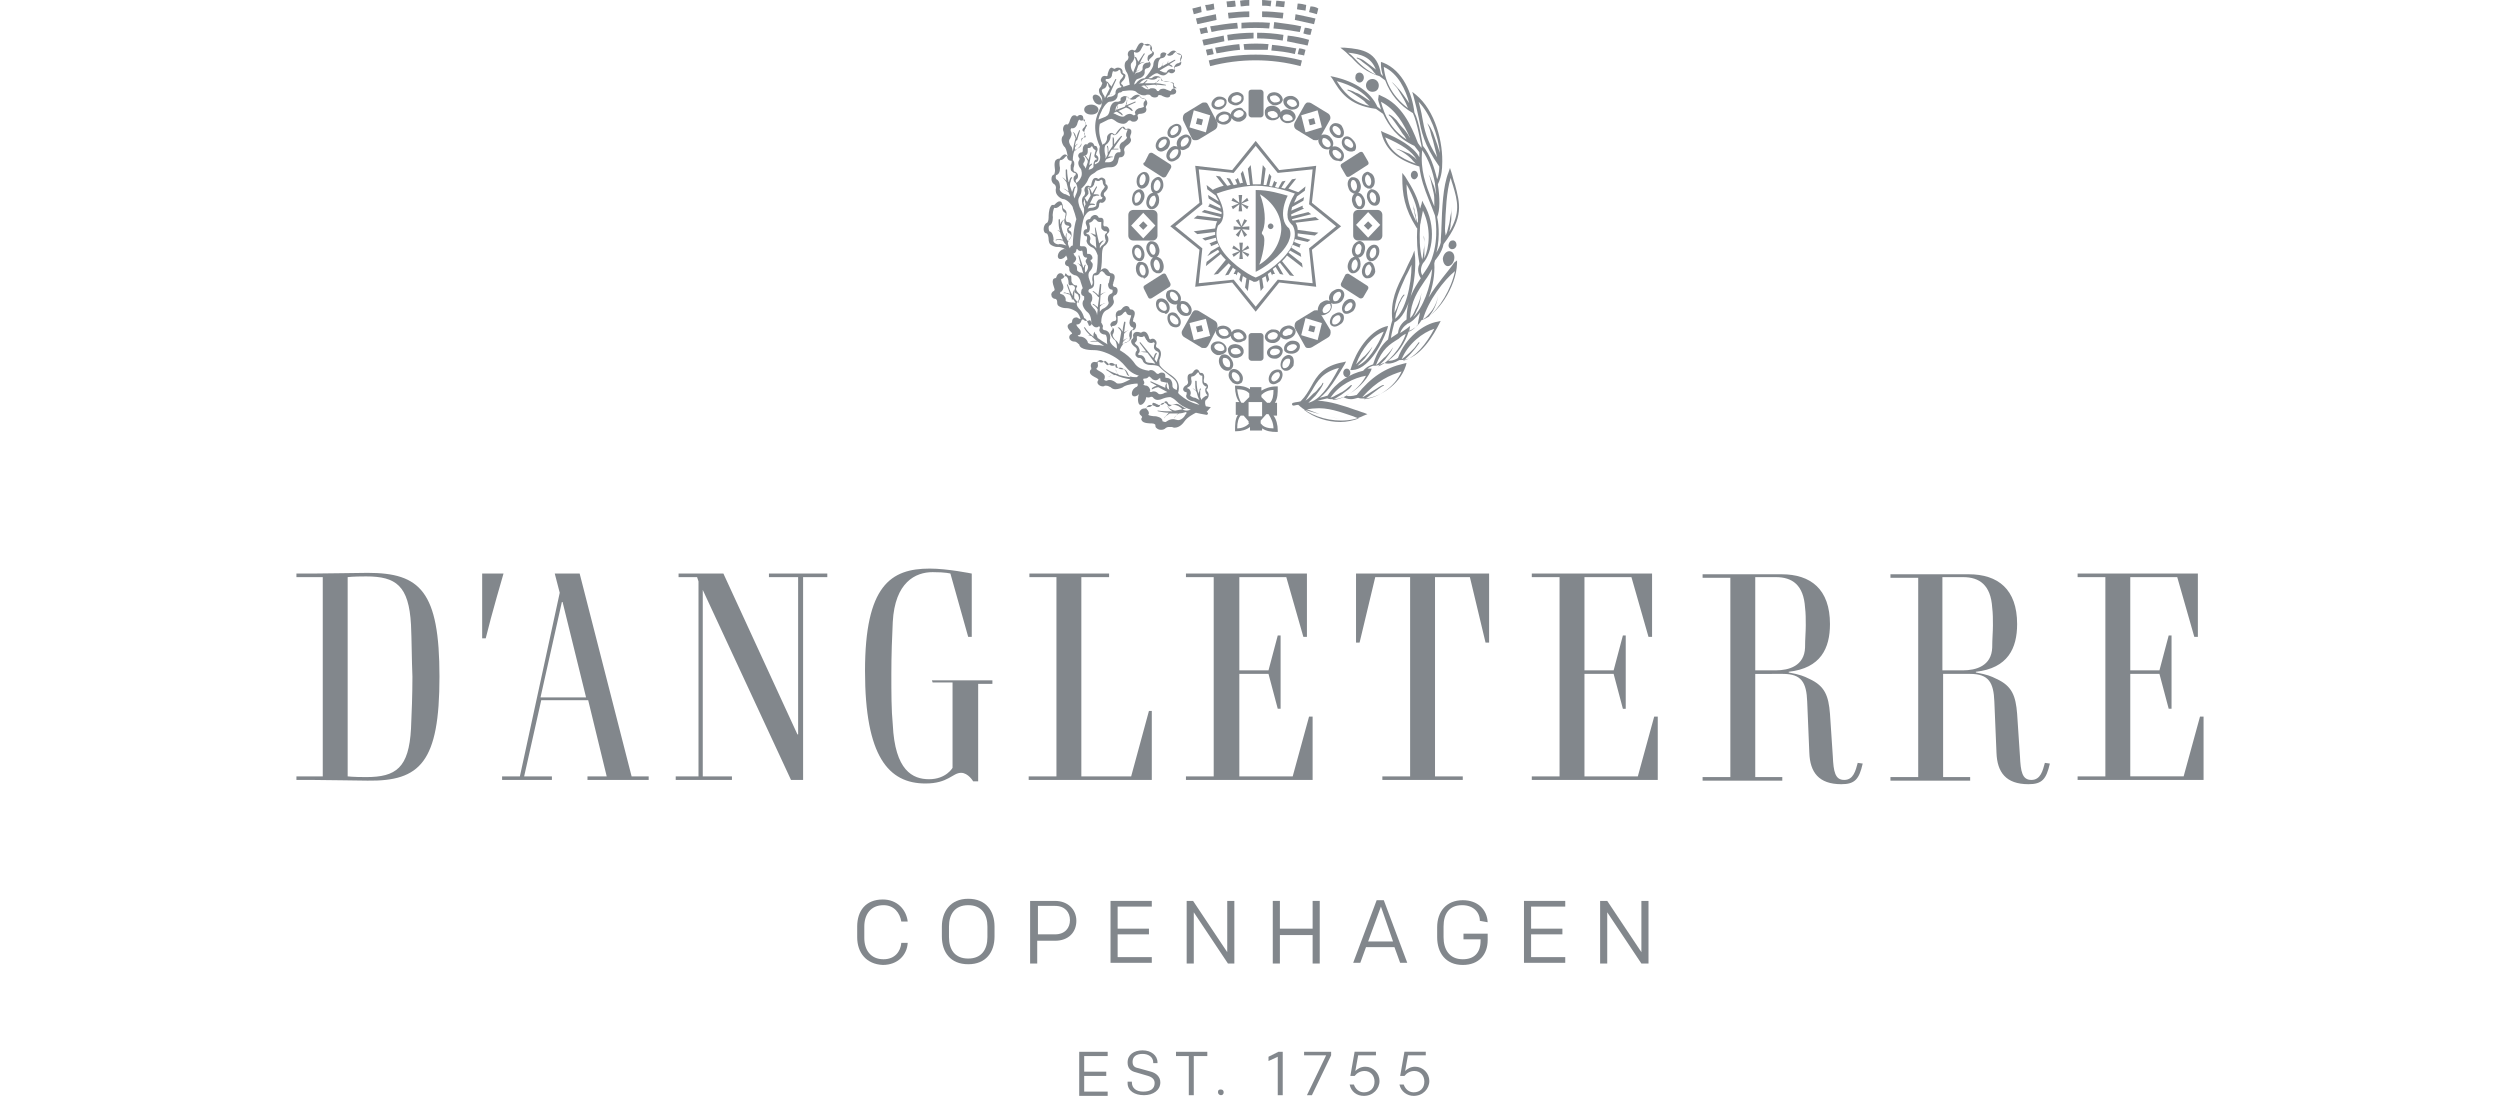 <?xml version="1.0" encoding="utf-8"?>
<!-- Generator: Adobe Illustrator 23.1.1, SVG Export Plug-In . SVG Version: 6.00 Build 0)  -->
<svg version="1.1" id="Layer_1" xmlns="http://www.w3.org/2000/svg" width="292" height="128"  xmlns:xlink="http://www.w3.org/1999/xlink" x="0px" y="0px"
	 viewBox="0 0 268 154" style="enable-background:new 0 0 268 154;" xml:space="preserve">
<style type="text/css">
	.st0{fill:#82878C;}
</style>
<path class="st0" d="M10,109.7c-1,0-6.1-0.1-7.8-0.1H0v-0.5h3.7v-28H0v-0.5h2.2c1.7,0,6.8-0.1,7.8-0.1c7.4,0,10.1,2.6,10.1,14.6
	C20.1,107.1,17.4,109.8,10,109.7L10,109.7z M16.1,87.8c-0.3-5.5-2.1-6.8-6.3-6.8c-1.9,0-2.6,0.1-2.6,0.1v28c0,0,0.7,0.1,2.6,0.1
	c4.2,0,6-1.3,6.3-6.8c0.1-2.1,0.2-4.9,0.2-7.3C16.2,92.7,16.2,89.9,16.1,87.8L16.1,87.8z"/>
<path class="st0" d="M47.1,109.1h2.4v0.5h-8.6v-0.5h2.7l-2.6-10.7h-6.6l-2.4,10.7h3.9v0.5h-7v-0.5h2.5L37,83.3l-0.7-2.7h3.5
	L47.1,109.1L47.1,109.1z M40.7,98l-3.3-13.4h-0.1l-3,13.4H40.7z"/>
<path class="st0" d="M66.4,80.6h8.2v0.5h-3.4v28.5h-1.7L57.1,82.9v26.2h4.1v0.5h-7.9v-0.5h3.2V81.7l-0.2-0.6h-2.6v-0.5H60l10.4,22.6
	h0.1V81.1h-4.1V80.6z"/>
<path class="st0" d="M89.3,95.6h8.5v0.5h-2v13.7h-0.7c0,0-0.7-1.2-1.7-1.2c-1.2,0-1.8,1.5-5,1.5c-5.2,0-8.5-3.8-8.5-15.8
	c0-12,3.6-14.4,9.1-14.4c2.5,0,5.9,0.7,5.9,0.7v8.9h-0.5l-2.5-8.9c0,0-0.6-0.2-2.5-0.2c-2.4,0-5.3,1.4-5.6,7c-0.1,2-0.2,4.7-0.2,7.3
	c0,2.6,0,5.1,0.2,7.1c0.3,6.5,2.8,7.7,5.1,7.7c2.4,0,3.3-1.6,3.3-1.6v-12h-2.8L89.3,95.6L89.3,95.6z"/>
<path class="st0" d="M119.8,99.9h0.4v9.7h-17.3v-0.5h3.9v-28H103v-0.5h11.2v0.5h-3.9v28h7L119.8,99.9L119.8,99.9z"/>
<path class="st0" d="M142.3,100.7h0.5v8.9H125v-0.5h3.9v-28H125v-0.5H142v8.9h-0.5l-2.4-8.4h-6.6v13.1h4.1l1.3-4.9h0.4v10.3h-0.4
	l-1.3-4.9h-4.1v14.4h7.5L142.3,100.7L142.3,100.7z"/>
<path class="st0" d="M148.9,80.6h18.7v9.7h-0.5l-2.2-9.2h-4.9v28h3.9v0.5h-11.3v-0.5h3.9v-28h-4.9l-2.2,9.2h-0.5L148.9,80.6
	L148.9,80.6z"/>
<path class="st0" d="M190.8,100.7h0.5v8.9h-17.7v-0.5h3.9v-28h-3.9v-0.5h16.9v8.9H190l-2.4-8.4h-6.6v13.1h4.1l1.3-4.9h0.4v10.3h-0.4
	l-1.3-4.9h-4.1v14.4h7.5L190.8,100.7L190.8,100.7z"/>
<path class="st0" d="M220.1,107.3c-0.5,2.2-1.1,2.9-3,2.9c-3.2,0-4.4-1.7-4.5-4.4l-0.3-7.2c-0.1-2.7-0.8-3.9-3.4-3.9H205v14.5h3.8
	v0.5h-11.2v-0.5h3.9v-28h-3.9v-0.5h11.1c4.1,0,6.8,2.1,6.8,7c0,3.4-1.3,6.2-5.8,6.7v0.1c1.6,0.3,2.1,0.5,2.9,0.9
	c2.2,1,2.7,2.4,2.9,4.9l0.4,6c0.1,2.1,0.3,3.3,1.6,3.3c1.3,0,1.6-1.3,1.9-2.4L220.1,107.3L220.1,107.3z M212,91
	c0-1.2,0.1-2.2,0.1-3.1s0-1.7-0.1-2.5c-0.2-3.2-1.8-4.3-4.1-4.3H205v13.1h2.9C209.7,94.2,211.9,93.6,212,91z"/>
<path class="st0" d="M246.4,107.3c-0.5,2.2-1.1,2.9-3,2.9c-3.2,0-4.4-1.7-4.5-4.4l-0.3-7.2c-0.1-2.7-0.8-3.9-3.4-3.9h-3.8v14.5h3.8
	v0.5H224v-0.5h3.9v-28H224v-0.5H235c4.1,0,6.8,2.1,6.8,7c0,3.4-1.3,6.2-5.8,6.7v0.1c1.6,0.3,2.1,0.5,2.9,0.9c2.2,1,2.7,2.4,2.9,4.9
	l0.4,6c0.1,2.1,0.3,3.3,1.6,3.3c1.3,0,1.6-1.3,1.9-2.4L246.4,107.3L246.4,107.3z M238.3,91c0-1.2,0.1-2.2,0.1-3.1s0-1.7-0.1-2.5
	c-0.2-3.2-1.8-4.3-4.1-4.3h-2.9v13.1h2.9C236,94.2,238.2,93.6,238.3,91z"/>
<path class="st0" d="M267.5,100.7h0.5v8.9h-17.7v-0.5h3.9v-28h-3.9v-0.5h16.9v8.9h-0.5l-2.4-8.4h-6.6v13.1h4.1l1.3-4.9h0.4v10.3
	h-0.4l-1.3-4.9h-4.1v14.4h7.5L267.5,100.7L267.5,100.7z"/>
<path class="st0" d="M29.1,80.6c0,0-1.7,5.8-2.5,9.1h-0.5v-9.1L29.1,80.6L29.1,80.6z"/>
<path class="st0" d="M135.6,54.9v-0.5H134v0.3c-0.6-0.4-1.3-0.5-1.9-0.5h-0.2v0.2c0,0.8,0.2,1.6,0.6,2.1h-0.5v1.8h0.3
	c-0.4,0.6-0.4,1.4-0.4,2.1v0.2h0.2c0.7,0,1.4-0.2,1.9-0.6v0.5h1.7v-0.3c0.6,0.4,1.3,0.5,2,0.5h0.2v-0.2c0-0.8-0.2-1.6-0.6-2.1h0.5
	v-1.8h-0.3c0.4-0.6,0.4-1.4,0.4-2.1v-0.2h-0.2C136.8,54.3,136.1,54.6,135.6,54.9L135.6,54.9z M132.2,54.7c0.8,0,1.4,0.2,1.7,0.6l0,0
	v0.5l-0.8,0.8h-0.3l0,0C132.5,56.2,132.3,55.5,132.2,54.7L132.2,54.7z M133.9,59.5L133.9,59.5c-0.4,0.4-1,0.7-1.7,0.7
	c0-0.9,0.2-1.5,0.5-1.8l0,0h0.4l0.7,0.8V59.5L133.9,59.5z M133.8,58.5v-2h1.9v2H133.8z M137.3,60.2c-0.8,0-1.4-0.2-1.7-0.6l-0.1-0.1
	v-0.4l0.8-0.9h0.3l0,0C137,58.8,137.3,59.5,137.3,60.2z M136.8,56.6L136.8,56.6l-0.4,0l-0.8-0.8v-0.3l0,0c0.4-0.4,1-0.7,1.7-0.7
	C137.3,55.6,137.2,56.2,136.8,56.6z"/>
<path class="st0" d="M125.8,19.4c0.1,0.2,0.2,0.3,0.4,0.3c0.1,0,0.1,0,0.2,0c0.1,0,0.2,0,0.4-0.1l2.3-1.4c0.3-0.2,0.4-0.6,0.3-1
	l-1.3-2.5c-0.1-0.2-0.2-0.3-0.4-0.3v0h0c-0.2,0-0.4,0-0.5,0.1l-2.3,1.4c-0.3,0.2-0.4,0.6-0.3,1L125.8,19.4L125.8,19.4z M126.1,15.5
	l2.3,0.7l-0.6,2.4l-2.3-0.7L126.1,15.5L126.1,15.5z"/>
<path class="st0" d="M120.3,33.8c0.4,0,0.7-0.3,0.7-0.7v-2.9c0-0.4-0.3-0.7-0.7-0.7h-2.7c-0.2,0-0.4,0.1-0.5,0.2
	c-0.1,0.1-0.2,0.3-0.2,0.5v2.9c0,0.4,0.3,0.7,0.7,0.7H120.3L120.3,33.8z M119,29.9l1.7,1.8l-1.7,1.8l-1.7-1.8L119,29.9z"/>
<path class="st0" d="M151.9,29.5h-2.7c-0.4,0-0.7,0.3-0.7,0.7v2.9c0,0.4,0.3,0.7,0.7,0.7h2.7c0.4,0,0.7-0.3,0.7-0.7v-2.9
	C152.6,29.8,152.3,29.5,151.9,29.5z M150.6,33.4l-1.7-1.8l1.7-1.8l1.7,1.8L150.6,33.4z"/>
<path class="st0" d="M140.5,18.2l2.3,1.4c0.1,0.1,0.2,0.1,0.4,0.1c0.1,0,0.1,0,0.2,0c0.2,0,0.3-0.2,0.4-0.3l1.4-2.5
	c0.2-0.3,0.1-0.8-0.3-1l-2.3-1.4c-0.2-0.1-0.3-0.1-0.5-0.1h0c-0.2,0-0.3,0.2-0.4,0.3l-1.4,2.5C140.1,17.6,140.2,18,140.5,18.2
	L140.5,18.2z M143.5,15.5l0.6,2.4l-2.3,0.7l-0.6-2.4L143.5,15.5z"/>
<path class="st0" d="M129.1,45.1l-2.3-1.4c-0.2-0.1-0.3-0.1-0.5-0.1h0c-0.2,0-0.3,0.2-0.4,0.3l-1.4,2.5c-0.2,0.3-0.1,0.8,0.3,1
	l2.3,1.4c0.1,0.1,0.2,0.1,0.4,0.1c0.1,0,0.1,0,0.2,0c0.2,0,0.3-0.2,0.4-0.3l1.3-2.5C129.5,45.7,129.4,45.3,129.1,45.1z M126.1,47.8
	l-0.6-2.4l2.3-0.6l0.6,2.4L126.1,47.8L126.1,47.8z"/>
<path class="st0" d="M143.8,43.9c-0.1-0.2-0.2-0.3-0.4-0.3v0h0c-0.2,0-0.4,0-0.5,0.1l-2.3,1.4c-0.3,0.2-0.4,0.6-0.3,1l1.4,2.5
	c0.1,0.2,0.2,0.3,0.4,0.3c0.1,0,0.1,0,0.2,0c0.1,0,0.2,0,0.4-0.1l2.3-1.4c0.3-0.2,0.4-0.6,0.3-1L143.8,43.9L143.8,43.9z M143.5,47.8
	l-2.3-0.7l0.6-2.4l2.3,0.7L143.5,47.8z"/>
<path class="st0" d="M134.2,12.6h1.3c0.2,0,0.4,0.2,0.4,0.4v3.1c0,0.2-0.2,0.4-0.4,0.4h-1.3c-0.2,0-0.4-0.2-0.4-0.4V13
	C133.8,12.8,133.9,12.6,134.2,12.6L134.2,12.6z"/>
<path class="st0" d="M134.2,46.8h1.3c0.2,0,0.4,0.2,0.4,0.4v3.1c0,0.2-0.2,0.4-0.4,0.4h-1.3c-0.2,0-0.4-0.2-0.4-0.4v-3.1
	C133.8,47,134,46.8,134.2,46.8L134.2,46.8z"/>
<path class="st0" d="M146.8,23.5l0.7,1.2c0.1,0.2,0.3,0.2,0.5,0.1l2.5-1.6c0.2-0.1,0.2-0.3,0.1-0.5l-0.7-1.2
	c-0.1-0.2-0.3-0.2-0.5-0.1l-2.5,1.6C146.7,23.1,146.7,23.3,146.8,23.5L146.8,23.5z"/>
<path class="st0" d="M122.8,39.8l-0.6-1.2c-0.1-0.2-0.3-0.2-0.5-0.1l-2.5,1.6c-0.2,0.1-0.2,0.3-0.1,0.5l0.6,1.2
	c0.1,0.2,0.3,0.2,0.5,0.1l2.5-1.6C122.8,40.2,122.9,40,122.8,39.8z"/>
<path class="st0" d="M150.4,40.1l-2.5-1.6c-0.2-0.1-0.4,0-0.5,0.1l-0.6,1.2c-0.1,0.2,0,0.4,0.1,0.5l2.5,1.6c0.2,0.1,0.4,0,0.5-0.1
	l0.7-1.2C150.7,40.4,150.6,40.2,150.4,40.1L150.4,40.1z"/>
<path class="st0" d="M119.2,23.3l2.5,1.6c0.2,0.1,0.4,0,0.5-0.1l0.7-1.2c0.1-0.2,0-0.4-0.1-0.5l-2.5-1.6c-0.2-0.1-0.4,0-0.5,0.1
	l-0.6,1.2C118.9,22.9,119,23.2,119.2,23.3L119.2,23.3z"/>
<path class="st0" d="M126.4,17.4l0.8,0.2l0.2-0.8l-0.8-0.2L126.4,17.4z"/>
<path class="st0" d="M119.6,31.7l-0.6-0.6l-0.6,0.6l0.6,0.6L119.6,31.7z"/>
<path class="st0" d="M150,31.7l0.6,0.6l0.6-0.6l-0.6-0.6L150,31.7z"/>
<path class="st0" d="M143.2,17.4l-0.2-0.8l-0.8,0.2l0.2,0.8L143.2,17.4z"/>
<path class="st0" d="M126.4,45.9l0.2,0.8l0.8-0.2l-0.2-0.8L126.4,45.9z"/>
<path class="st0" d="M137.3,14.8c0.1,0,0.2,0,0.3,0c0.2,0,0.4-0.1,0.6-0.2c0.2-0.1,0.3-0.3,0.4-0.5c0,0,0-0.1,0-0.1v0
	c0-0.4-0.4-0.9-0.9-1c-0.3-0.1-0.7,0-0.9,0.1c-0.2,0.1-0.3,0.3-0.4,0.5c0,0,0,0,0,0c0,0,0,0,0,0s0,0,0,0v0
	C136.4,14.2,136.8,14.6,137.3,14.8L137.3,14.8z M136.8,13.7L136.8,13.7c0-0.1,0.1-0.2,0.2-0.2c0.2-0.1,0.4-0.1,0.6-0.1
	c0.3,0.1,0.6,0.4,0.6,0.6c0,0,0,0.1,0,0.1c0,0.1-0.1,0.2-0.2,0.2c-0.2,0.1-0.4,0.1-0.6,0.1C137,14.3,136.8,14,136.8,13.7L136.8,13.7
	z"/>
<path class="st0" d="M139.7,15.4c0.1,0,0.2,0,0.3,0c0.4,0,0.8-0.2,0.9-0.6c0,0,0,0,0,0c0,0,0,0,0-0.1c0.1-0.5-0.3-1-0.9-1.2
	c-0.6-0.1-1.1,0.1-1.3,0.5c0,0,0,0.1,0,0.1C138.6,14.7,139.1,15.2,139.7,15.4L139.7,15.4z M139.2,14.3
	C139.2,14.3,139.2,14.2,139.2,14.3c0.1-0.3,0.4-0.4,0.8-0.3c0.4,0.1,0.6,0.4,0.6,0.7c-0.1,0.2-0.4,0.4-0.8,0.3
	C139.4,14.8,139.1,14.5,139.2,14.3L139.2,14.3z"/>
<path class="st0" d="M137,16.9c0.1,0,0.2,0,0.3,0c0.2,0,0.4-0.1,0.6-0.2c0.1-0.1,0.2-0.2,0.3-0.3c0,0.4,0.4,0.8,0.9,0.9
	c0.1,0,0.2,0,0.3,0c0.2,0,0.4-0.1,0.6-0.2c0.2-0.1,0.3-0.3,0.4-0.5c0,0,0,0,0,0c0.1-0.5-0.3-1-0.9-1.2c-0.5-0.1-1,0-1.2,0.4
	c0-0.4-0.4-0.8-0.9-0.9c-0.3-0.1-0.7,0-0.9,0.1c-0.2,0.1-0.3,0.3-0.4,0.5C136,16.3,136.3,16.8,137,16.9L137,16.9z M138.6,16.4
	C138.6,16.4,138.6,16.4,138.6,16.4c0.1-0.3,0.5-0.4,0.8-0.3c0.4,0.1,0.6,0.4,0.6,0.6c0,0,0,0,0,0c0,0,0,0,0,0c0,0.1-0.1,0.2-0.2,0.2
	c-0.2,0.1-0.4,0.1-0.6,0.1C138.8,17,138.5,16.7,138.6,16.4L138.6,16.4z M136.5,15.9c0-0.1,0.1-0.2,0.2-0.2c0.2-0.1,0.4-0.1,0.6-0.1
	c0.3,0.1,0.6,0.3,0.6,0.6c0,0,0,0.1,0,0.1c0,0.1-0.1,0.2-0.2,0.2c-0.2,0.1-0.4,0.1-0.6,0.1C136.7,16.4,136.4,16.1,136.5,15.9
	L136.5,15.9z"/>
<path class="st0" d="M150.3,24.2C150.3,24.2,150.2,24.2,150.3,24.2c-0.5,0.2-0.7,0.8-0.5,1.4c0.1,0.4,0.3,0.7,0.6,0.8
	c0.1,0.1,0.2,0.1,0.4,0.1c0.1,0,0.1,0,0.2,0c0.1,0,0.1,0,0.1-0.1c0.4-0.2,0.5-0.8,0.4-1.3c-0.1-0.4-0.3-0.7-0.6-0.8
	C150.6,24.1,150.5,24.1,150.3,24.2L150.3,24.2z M150.6,24.6c0.2,0.1,0.3,0.3,0.4,0.6c0.1,0.4,0,0.8-0.2,0.9c0,0,0,0,0,0
	c-0.1,0-0.2,0-0.2,0c-0.2-0.1-0.3-0.3-0.4-0.6c-0.1-0.4,0-0.8,0.2-0.9c0,0,0,0,0,0C150.5,24.5,150.6,24.5,150.6,24.6L150.6,24.6z"/>
<path class="st0" d="M151.1,26.6C151.1,26.6,151.1,26.6,151.1,26.6c0,0-0.1,0-0.1,0c-0.5,0.2-0.7,0.8-0.5,1.4c0.2,0.5,0.5,0.9,1,0.9
	c0,0,0.1,0,0.2,0c0,0,0,0,0,0c0.5-0.1,0.7-0.8,0.5-1.4C152,26.9,151.5,26.6,151.1,26.6C151.1,26.6,151.1,26.6,151.1,26.6L151.1,26.6
	z M151.1,27c0.2,0,0.5,0.2,0.6,0.6c0.1,0.4,0,0.8-0.2,0.9h0c-0.2,0-0.5-0.2-0.6-0.6C150.7,27.4,150.9,27.1,151.1,27
	C151.1,27,151.1,27,151.1,27L151.1,27z"/>
<path class="st0" d="M149,29.3c0.1,0.1,0.2,0.1,0.4,0.1c0,0,0.1,0,0.1,0c0,0,0,0,0.1,0c0,0,0,0,0,0c0.5-0.2,0.7-0.8,0.5-1.4
	c-0.2-0.5-0.5-0.9-0.9-0.9c0.3-0.2,0.5-0.8,0.3-1.3c-0.1-0.4-0.3-0.7-0.6-0.8c-0.2-0.1-0.4-0.1-0.6-0.1c-0.5,0.2-0.7,0.8-0.5,1.4
	c0.1,0.4,0.3,0.7,0.6,0.8c0.1,0.1,0.2,0.1,0.3,0.1c-0.3,0.2-0.5,0.8-0.3,1.3C148.5,28.9,148.7,29.2,149,29.3L149,29.3z M148.6,26.8
	c-0.2-0.1-0.3-0.3-0.4-0.6c-0.1-0.4,0-0.8,0.2-0.9c0.1,0,0.2,0,0.2,0c0.2,0.1,0.3,0.3,0.4,0.6c0.1,0.4,0,0.7-0.2,0.9c0,0,0,0-0.1,0
	C148.8,26.8,148.7,26.8,148.6,26.8L148.6,26.8z M149.1,27.5C149.1,27.5,149.1,27.5,149.1,27.5c0.2,0,0.5,0.2,0.6,0.6
	c0.1,0.4,0,0.8-0.2,0.9c0,0,0,0,0,0c-0.1,0-0.2,0-0.2,0c-0.2-0.1-0.3-0.3-0.4-0.6C148.7,28,148.9,27.6,149.1,27.5L149.1,27.5z"/>
<path class="st0" d="M119.2,39.1C119.2,39.1,119.3,39.1,119.2,39.1C119.3,39.1,119.3,39.1,119.2,39.1
	C119.3,39.1,119.3,39.1,119.2,39.1c0.5-0.2,0.7-0.8,0.5-1.4c-0.1-0.4-0.3-0.7-0.6-0.8c-0.2-0.1-0.4-0.1-0.6-0.1c0,0,0,0,0,0
	c0,0-0.1,0-0.1,0c-0.4,0.2-0.5,0.8-0.4,1.3c0.1,0.4,0.3,0.7,0.6,0.8c0.1,0.1,0.2,0.1,0.4,0.1C119.1,39.2,119.2,39.2,119.2,39.1
	L119.2,39.1z M118.9,38.7c-0.2-0.1-0.3-0.3-0.4-0.6c-0.1-0.4,0-0.8,0.2-0.9c0,0,0,0,0,0c0.1,0,0.2,0,0.2,0c0.2,0.1,0.3,0.3,0.4,0.6
	c0.1,0.4,0,0.8-0.2,0.9c0,0,0,0,0,0C119.1,38.7,119,38.7,118.9,38.7L118.9,38.7z"/>
<path class="st0" d="M118.5,36.7c0,0,0.1,0,0.1,0c0.5-0.1,0.7-0.8,0.5-1.4c-0.2-0.6-0.6-1-1.1-0.9l0,0c-0.5,0.1-0.7,0.8-0.5,1.4
	C117.6,36.3,118,36.7,118.5,36.7C118.4,36.7,118.4,36.7,118.5,36.7L118.5,36.7z M117.8,35.7c-0.1-0.4,0-0.8,0.3-0.9
	c0.2,0,0.5,0.2,0.6,0.6c0.1,0.4,0,0.8-0.2,0.9c0,0,0,0,0,0C118.2,36.3,118,36.1,117.8,35.7L117.8,35.7z"/>
<path class="st0" d="M120.1,37.5c0.1,0.4,0.3,0.7,0.6,0.8c0.1,0.1,0.2,0.1,0.4,0.1c0.1,0,0.1,0,0.2,0c0,0,0,0,0,0
	c0.5-0.1,0.7-0.8,0.5-1.4c-0.1-0.4-0.3-0.7-0.6-0.8c-0.1-0.1-0.2-0.1-0.3-0.1c0.3-0.2,0.5-0.8,0.3-1.3c-0.1-0.4-0.3-0.7-0.6-0.8
	c-0.2-0.1-0.4-0.1-0.6-0.1c0,0,0,0,0,0c-0.5,0.2-0.7,0.8-0.5,1.4c0.2,0.5,0.5,0.9,0.9,0.9C120,36.4,119.9,37,120.1,37.5L120.1,37.5z
	 M120.9,36.5c0.2,0.1,0.3,0.3,0.4,0.6c0.1,0.4,0,0.8-0.2,0.9c-0.1,0-0.2,0-0.2,0c-0.2-0.1-0.3-0.3-0.4-0.6c-0.1-0.4,0-0.7,0.2-0.9
	c0,0,0.1,0,0.1,0C120.8,36.5,120.9,36.5,120.9,36.5L120.9,36.5z M119.9,35.2c-0.1-0.4,0-0.8,0.2-0.9c0,0,0,0,0,0c0,0,0,0,0,0
	c0.1,0,0.2,0,0.2,0c0.2,0.1,0.3,0.3,0.4,0.6c0.1,0.4,0,0.8-0.2,0.9c0,0,0,0-0.1,0C120.2,35.8,120,35.5,119.9,35.2L119.9,35.2z"/>
<path class="st0" d="M121,21.1C121,21.1,121,21.1,121,21.1c0.1,0.1,0.3,0.2,0.5,0.2c0.3,0,0.6-0.2,0.9-0.4c0.4-0.5,0.5-1.1,0.1-1.5
	c0,0-0.1-0.1-0.1-0.1c-0.4-0.2-0.9-0.1-1.3,0.3C120.7,20.1,120.6,20.7,121,21.1C121,21.1,121,21.1,121,21.1L121,21.1z M121.4,19.9
	c0.2-0.3,0.6-0.4,0.8-0.3c0,0,0,0,0,0c0.2,0.2,0.1,0.6-0.2,0.9c-0.3,0.3-0.6,0.4-0.8,0.2c0,0,0,0,0,0c0,0,0,0,0,0
	C121.1,20.6,121.1,20.2,121.4,19.9L121.4,19.9z"/>
<path class="st0" d="M122.5,19.1C122.5,19.1,122.5,19.1,122.5,19.1c0,0,0.1,0.1,0.1,0.1c0.1,0.1,0.3,0.2,0.5,0.2h0
	c0.3,0,0.6-0.2,0.9-0.4c0.4-0.5,0.5-1.1,0.2-1.4c0,0,0,0,0,0c-0.1-0.1-0.3-0.2-0.5-0.2c-0.3,0-0.6,0.2-0.9,0.4
	C122.4,18.2,122.3,18.7,122.5,19.1C122.5,19.1,122.5,19.1,122.5,19.1L122.5,19.1z M123.1,18c0.2-0.2,0.4-0.3,0.6-0.3
	c0.1,0,0.2,0,0.2,0.1c0.1,0.2,0.1,0.6-0.2,0.9c-0.2,0.2-0.4,0.3-0.6,0.3c-0.1,0-0.2,0-0.2-0.1c0,0,0,0,0,0
	C122.7,18.7,122.8,18.3,123.1,18L123.1,18z"/>
<path class="st0" d="M125.6,19.2C125.6,19.2,125.6,19.1,125.6,19.2C125.6,19.1,125.6,19.1,125.6,19.2
	C125.6,19.1,125.6,19.1,125.6,19.2c-0.2-0.2-0.4-0.3-0.6-0.3c-0.3,0-0.6,0.2-0.9,0.4c-0.4,0.4-0.5,0.9-0.3,1.3
	c-0.4-0.2-0.9,0-1.2,0.4c-0.4,0.5-0.5,1.1-0.1,1.5c0.1,0.1,0.3,0.2,0.5,0.2h0c0.3,0,0.6-0.2,0.9-0.4c0.4-0.4,0.5-0.9,0.3-1.3
	c0.1,0,0.2,0.1,0.3,0.1c0,0,0,0,0,0c0.3,0,0.6-0.2,0.9-0.4C125.8,20.1,125.9,19.5,125.6,19.2z M123.6,22c-0.2,0.2-0.4,0.3-0.6,0.3
	c-0.1,0-0.2,0-0.2-0.1c-0.2-0.2-0.1-0.6,0.2-0.9c0.2-0.3,0.6-0.4,0.8-0.3c0,0,0,0,0.1,0C124,21.3,123.9,21.7,123.6,22L123.6,22z
	 M125.1,20.3c-0.2,0.2-0.4,0.3-0.6,0.3c-0.1,0-0.2,0-0.2-0.1c0,0,0,0,0-0.1c-0.1-0.2,0-0.6,0.2-0.8c0.2-0.2,0.4-0.3,0.6-0.3
	c0.1,0,0.2,0,0.2,0.1c0,0,0,0,0,0C125.5,19.6,125.4,20,125.1,20.3L125.1,20.3z"/>
<path class="st0" d="M145.6,19c0.2,0.3,0.6,0.4,0.9,0.4h0c0.2,0,0.4-0.1,0.5-0.2c0,0,0.1-0.1,0.1-0.1c0.2-0.4,0.1-0.9-0.2-1.4
	c-0.2-0.3-0.6-0.4-0.9-0.4c-0.2,0-0.4,0.1-0.5,0.2c0,0,0,0,0,0c0,0,0,0,0,0c0,0,0,0,0,0C145,17.9,145.1,18.5,145.6,19L145.6,19z
	 M145.7,17.8C145.7,17.8,145.7,17.8,145.7,17.8c0.1-0.1,0.2-0.1,0.2-0.1c0.2,0,0.4,0.1,0.6,0.3c0.3,0.3,0.3,0.7,0.2,0.9c0,0,0,0,0,0
	c-0.1,0.1-0.1,0.1-0.2,0.1c-0.2,0-0.4-0.1-0.6-0.3C145.6,18.4,145.5,18,145.7,17.8L145.7,17.8z"/>
<path class="st0" d="M147.2,19.3C147.2,19.3,147.2,19.3,147.2,19.3c0,0-0.1,0.1-0.1,0.1c-0.3,0.4-0.3,1,0.2,1.5
	c0.3,0.3,0.6,0.4,0.9,0.4c0.1,0,0.3,0,0.4-0.1c0,0,0,0,0.1,0c0,0,0,0,0,0c0,0,0,0,0,0h0c0.3-0.3,0.3-1-0.2-1.5
	C148.1,19.2,147.6,19,147.2,19.3L147.2,19.3z M147.4,19.6C147.4,19.6,147.4,19.6,147.4,19.6c0.2-0.2,0.6,0,0.8,0.2
	c0.3,0.3,0.4,0.7,0.2,0.9c0,0,0,0,0,0c-0.2,0.2-0.5,0-0.8-0.2C147.2,20.3,147.2,19.8,147.4,19.6L147.4,19.6z"/>
<path class="st0" d="M147,22.5c0.3-0.4,0.3-1-0.2-1.5c-0.4-0.4-0.8-0.5-1.2-0.4c0.2-0.4,0.1-0.9-0.3-1.3c-0.2-0.3-0.6-0.4-0.9-0.4
	c-0.2,0-0.4,0.1-0.6,0.2c0,0,0,0,0,0c-0.3,0.4-0.3,1,0.2,1.5c0.2,0.3,0.6,0.4,0.9,0.4h0c0.1,0,0.2,0,0.3-0.1
	c-0.2,0.4-0.1,0.9,0.3,1.3c0.2,0.3,0.6,0.4,0.9,0.4h0C146.7,22.7,146.9,22.7,147,22.5C147,22.5,147,22.5,147,22.5L147,22.5z
	 M145.3,20.5C145.3,20.5,145.3,20.5,145.3,20.5c-0.1,0.1-0.2,0.2-0.3,0.2c-0.2,0-0.4-0.1-0.6-0.3c-0.3-0.3-0.3-0.7-0.2-0.9
	c0,0,0,0,0,0c0.1-0.1,0.1-0.1,0.2-0.1c0.2,0,0.4,0.1,0.6,0.3C145.3,19.9,145.4,20.3,145.3,20.5L145.3,20.5z M146.7,22.2
	c-0.1,0.1-0.2,0.1-0.2,0.1c-0.2,0-0.4-0.1-0.6-0.3c-0.3-0.3-0.4-0.7-0.2-0.9c0,0,0,0,0.1,0c0.2-0.1,0.5,0,0.8,0.3
	C146.9,21.6,146.9,22,146.7,22.2L146.7,22.2z"/>
<path class="st0" d="M151.6,34.4C151.6,34.4,151.6,34.4,151.6,34.4c-0.5-0.1-1,0.3-1.2,0.9c-0.2,0.6,0,1.3,0.5,1.4c0,0,0.1,0,0.1,0
	h0c0,0,0,0,0.1,0c0.4,0,0.8-0.4,1-0.9C152.3,35.1,152.1,34.5,151.6,34.4L151.6,34.4z M151.7,35.7c-0.1,0.4-0.4,0.6-0.6,0.6
	c0,0,0,0,0,0c0,0,0,0,0,0c0,0,0,0,0,0c-0.2-0.1-0.4-0.4-0.2-0.9c0.1-0.4,0.4-0.6,0.6-0.6h0C151.7,34.9,151.8,35.2,151.7,35.7
	L151.7,35.7z"/>
<path class="st0" d="M151.1,36.9c0,0-0.1,0-0.1-0.1c-0.2-0.1-0.4,0-0.6,0.1c-0.3,0.1-0.5,0.5-0.6,0.8c-0.2,0.6,0,1.2,0.5,1.4
	c0,0,0,0,0.1,0c0.1,0,0.1,0,0.2,0c0.1,0,0.2,0,0.4-0.1c0.3-0.2,0.5-0.4,0.6-0.8C151.6,37.7,151.4,37.1,151.1,36.9L151.1,36.9z
	 M151,38.1c-0.1,0.3-0.2,0.5-0.4,0.6c-0.1,0-0.2,0.1-0.2,0c0,0,0,0,0,0c-0.2-0.1-0.3-0.5-0.2-0.9c0.1-0.3,0.2-0.5,0.4-0.6
	c0.1,0,0.2-0.1,0.2,0c0,0,0,0,0,0C151,37.4,151.2,37.7,151,38.1L151,38.1z"/>
<path class="st0" d="M150.1,35.3c0.2-0.6,0-1.2-0.5-1.4c0,0,0,0,0,0s0,0,0,0c-0.2-0.1-0.4,0-0.6,0.1c-0.3,0.2-0.5,0.4-0.6,0.8
	c-0.2,0.5,0,1.1,0.3,1.3c-0.1,0-0.2,0-0.3,0.1c-0.3,0.1-0.5,0.5-0.6,0.8c-0.2,0.6,0,1.2,0.5,1.4c0,0,0,0,0,0c0,0,0,0,0,0
	c0.1,0,0.1,0,0.2,0c0.1,0,0.2,0,0.4-0.1c0.3-0.2,0.5-0.4,0.6-0.8c0.1-0.5,0-1.1-0.3-1.3C149.6,36.2,150,35.8,150.1,35.3L150.1,35.3z
	 M149.1,37.4c-0.1,0.3-0.2,0.5-0.4,0.6c-0.1,0-0.2,0.1-0.2,0c0,0,0,0,0,0c0,0,0,0,0,0c-0.2-0.1-0.3-0.4-0.2-0.9
	c0.1-0.3,0.2-0.5,0.4-0.6c0.1,0,0.2-0.1,0.2,0c0,0,0,0,0,0c0,0,0,0,0,0c0,0,0,0,0,0C149.1,36.7,149.2,37,149.1,37.4L149.1,37.4z
	 M149.1,35.8C149.1,35.8,149.1,35.8,149.1,35.8c-0.3-0.1-0.4-0.5-0.3-0.9c0.1-0.3,0.2-0.5,0.4-0.6c0.1,0,0.2-0.1,0.2,0
	c0.2,0.1,0.4,0.4,0.2,0.9C149.6,35.6,149.3,35.8,149.1,35.8L149.1,35.8z"/>
<path class="st0" d="M123.1,43.9c-0.2,0-0.4,0.1-0.5,0.2c0,0-0.1,0.1-0.1,0.1c0,0,0,0,0,0c-0.2,0.4-0.1,1,0.2,1.4
	c0.2,0.3,0.6,0.4,0.9,0.4h0c0.2,0,0.4-0.1,0.5-0.2c0,0,0,0,0,0c0,0,0,0,0,0c0,0,0,0,0,0c0.3-0.4,0.2-1-0.2-1.4
	C123.7,44,123.4,43.9,123.1,43.9L123.1,43.9z M123.9,45.5L123.9,45.5c-0.1,0.1-0.2,0.1-0.3,0.1c-0.2,0-0.4-0.1-0.6-0.3
	c-0.3-0.3-0.3-0.7-0.2-0.9c0,0,0,0,0,0c0.1-0.1,0.1-0.1,0.2-0.1c0.2,0,0.4,0.1,0.6,0.3C124,44.9,124,45.3,123.9,45.5L123.9,45.5z"/>
<path class="st0" d="M122.4,44c0,0,0.1-0.1,0.1-0.1c0.3-0.4,0.3-1-0.1-1.5c-0.4-0.5-1-0.6-1.4-0.3c0,0,0,0,0,0
	c-0.3,0.3-0.3,1,0.1,1.5c0.3,0.3,0.6,0.4,0.9,0.4C122.1,44.2,122.3,44.1,122.4,44L122.4,44z M122.2,43.6
	C122.2,43.6,122.2,43.7,122.2,43.6c-0.2,0.2-0.6,0-0.8-0.2c-0.3-0.3-0.3-0.7-0.1-0.9c0.2-0.2,0.5-0.1,0.8,0.2
	C122.3,43,122.4,43.5,122.2,43.6z"/>
<path class="st0" d="M125.6,44.2c0.3-0.4,0.3-1-0.2-1.5c-0.2-0.3-0.6-0.4-0.9-0.4c-0.1,0-0.2,0-0.3,0.1c0.2-0.4,0.1-0.9-0.3-1.3
	c-0.2-0.3-0.6-0.4-0.9-0.4c-0.2,0-0.4,0.1-0.6,0.2c0,0,0,0,0,0c-0.3,0.4-0.3,1,0.2,1.5c0.3,0.3,0.6,0.4,0.9,0.4c0.1,0,0.2,0,0.3-0.1
	c-0.2,0.4-0.1,0.9,0.3,1.3c0.2,0.3,0.6,0.4,0.9,0.4c0,0,0,0,0,0C125.3,44.4,125.5,44.3,125.6,44.2L125.6,44.2z M123.8,42.2
	C123.8,42.2,123.7,42.3,123.8,42.2c-0.3,0.2-0.6,0-0.8-0.2c-0.3-0.3-0.3-0.7-0.2-0.9c0.1-0.1,0.1-0.1,0.2-0.1c0.2,0,0.4,0.1,0.6,0.3
	C123.9,41.6,124,42,123.8,42.2L123.8,42.2z M125.3,43.9C125.3,43.9,125.3,43.9,125.3,43.9c-0.1,0.1-0.1,0.1-0.2,0.1
	c-0.2,0-0.4-0.1-0.6-0.3c-0.2-0.3-0.3-0.6-0.2-0.8c0,0,0,0,0-0.1c0.1-0.1,0.1-0.1,0.2-0.1c0.2,0,0.4,0.1,0.6,0.3
	C125.4,43.3,125.5,43.7,125.3,43.9L125.3,43.9z"/>
<path class="st0" d="M117.9,28.9C117.9,28.9,118,28.9,117.9,28.9c0.1,0,0.2,0,0.2,0c0.4,0,0.8-0.4,1-0.9c0.2-0.6,0-1.2-0.5-1.4
	c-0.1,0-0.1,0-0.1,0c-0.4,0-0.9,0.3-1,0.9C117.3,28.1,117.5,28.8,117.9,28.9L117.9,28.9z M117.8,27.6c0.1-0.4,0.4-0.6,0.6-0.6h0
	c0.2,0.1,0.4,0.5,0.2,0.9c-0.1,0.4-0.4,0.6-0.6,0.6c0,0,0,0-0.1,0C117.8,28.4,117.7,28,117.8,27.6L117.8,27.6z"/>
<path class="st0" d="M118.5,26.4c0,0,0.1,0,0.1,0.1c0.1,0,0.1,0,0.2,0c0.1,0,0.2,0,0.4-0.1c0.3-0.2,0.5-0.4,0.6-0.8
	c0.2-0.6,0-1.2-0.4-1.4c0,0,0,0-0.1,0c-0.2-0.1-0.4,0-0.6,0.1c-0.3,0.2-0.5,0.4-0.6,0.8C118,25.6,118.1,26.2,118.5,26.4L118.5,26.4z
	 M118.5,25.1c0.1-0.3,0.2-0.5,0.4-0.6c0.1,0,0.2-0.1,0.2,0c0,0,0,0,0,0c0.2,0.1,0.3,0.5,0.2,0.9c-0.1,0.3-0.2,0.5-0.4,0.6
	c-0.1,0-0.2,0.1-0.2,0c0,0,0,0-0.1,0C118.5,25.9,118.4,25.6,118.5,25.1L118.5,25.1z"/>
<path class="st0" d="M121.3,24.9C121.3,24.9,121.3,24.9,121.3,24.9c-0.2-0.1-0.4,0-0.6,0.1c-0.3,0.2-0.5,0.4-0.6,0.8
	c-0.1,0.5,0,1.1,0.3,1.3c-0.4,0-0.8,0.4-0.9,0.9c-0.2,0.6,0,1.2,0.5,1.4c0,0,0,0,0,0c0.1,0,0.1,0,0.2,0c0.1,0,0.2,0,0.4-0.1
	c0.3-0.2,0.5-0.4,0.6-0.8c0.1-0.5,0-1.1-0.3-1.3c0.1,0,0.2,0,0.3-0.1c0.3-0.1,0.5-0.5,0.6-0.8C121.9,25.7,121.7,25.1,121.3,24.9
	L121.3,24.9z M120.7,28.4c-0.1,0.3-0.2,0.5-0.4,0.6c-0.1,0-0.2,0.1-0.2,0c-0.2-0.1-0.4-0.4-0.2-0.9c0.1-0.4,0.4-0.6,0.6-0.6
	c0,0,0,0,0.1,0C120.7,27.6,120.9,28,120.7,28.4L120.7,28.4z M121.4,26.2c-0.1,0.3-0.2,0.5-0.4,0.6c-0.1,0-0.2,0.1-0.2,0
	c0,0,0,0-0.1,0c-0.2-0.1-0.3-0.4-0.2-0.9c0.1-0.3,0.2-0.5,0.4-0.6c0.1,0,0.2-0.1,0.2,0C121.3,25.4,121.5,25.7,121.4,26.2L121.4,26.2
	z"/>
<path class="st0" d="M128.6,14.8C128.6,14.8,128.6,14.8,128.6,14.8c0.1,0.4,0.5,0.6,0.9,0.6c0.1,0,0.2,0,0.3,0
	c0.6-0.2,1-0.7,0.9-1.2c0-0.1,0-0.1,0-0.1v0c-0.2-0.4-0.7-0.6-1.3-0.5C128.9,13.8,128.5,14.3,128.6,14.8
	C128.6,14.8,128.6,14.8,128.6,14.8L128.6,14.8z M129.6,14c0.3-0.1,0.7,0,0.8,0.2c0,0,0,0,0,0.1c0.1,0.3-0.2,0.6-0.6,0.7
	c-0.4,0.1-0.7,0-0.8-0.3c0,0,0,0,0,0C129,14.4,129.2,14.1,129.6,14L129.6,14z"/>
<path class="st0" d="M130.9,14c0,0,0,0.1,0,0.1c0,0.2,0.2,0.4,0.4,0.5c0.2,0.1,0.4,0.2,0.6,0.2c0.1,0,0.2,0,0.3,0
	c0.6-0.2,1-0.6,0.9-1.1c0,0,0,0,0-0.1h0c0-0.2-0.2-0.4-0.4-0.5c-0.3-0.2-0.6-0.2-0.9-0.1C131.3,13.1,130.9,13.6,130.9,14L130.9,14z
	 M132,13.4c0.2-0.1,0.5,0,0.6,0.1c0.1,0,0.2,0.1,0.2,0.3c0,0.3-0.2,0.5-0.6,0.6c-0.2,0.1-0.5,0-0.6-0.1c-0.1,0-0.2-0.1-0.2-0.2
	c0,0,0,0,0-0.1C131.4,13.7,131.6,13.5,132,13.4L132,13.4z"/>
<path class="st0" d="M132.2,15.2c-0.5,0.1-0.9,0.5-0.9,0.9c-0.2-0.3-0.7-0.5-1.2-0.4c-0.6,0.2-1,0.6-0.9,1.1c0,0,0,0,0,0
	c0,0.2,0.2,0.4,0.4,0.5c0.2,0.1,0.4,0.2,0.6,0.2c0.1,0,0.2,0,0.3,0c0.5-0.1,0.9-0.5,0.9-0.9c0.1,0.1,0.2,0.2,0.3,0.3
	c0.2,0.1,0.4,0.2,0.6,0.2c0.1,0,0.2,0,0.3,0c0.6-0.2,1-0.6,0.9-1.1c0,0,0,0,0,0c0,0,0,0,0,0v0c0-0.2-0.2-0.4-0.4-0.5
	C132.9,15.1,132.6,15.1,132.2,15.2z M130.4,17.1c-0.2,0.1-0.5,0-0.6-0.1c-0.1,0-0.2-0.1-0.2-0.2c-0.1-0.3,0.2-0.6,0.6-0.7
	c0.3-0.1,0.7,0,0.8,0.2c0,0,0,0.1,0,0.1C131.1,16.7,130.8,17,130.4,17.1L130.4,17.1z M132.5,16.5c-0.2,0.1-0.5,0-0.6-0.1
	c-0.1,0-0.2-0.1-0.2-0.2c0,0,0,0,0-0.1c0-0.2,0.3-0.5,0.6-0.6c0.2-0.1,0.5,0,0.6,0.1c0.1,0,0.1,0.1,0.2,0.2c0,0,0,0,0,0c0,0,0,0,0,0
	C133.2,16.1,132.9,16.4,132.5,16.5z"/>
<path class="st0" d="M148.6,42.2c-0.1-0.1-0.3-0.2-0.5-0.2c-0.3,0-0.6,0.2-0.8,0.4c-0.4,0.5-0.5,1.1-0.2,1.5c0,0,0.1,0.1,0.1,0.1
	c0.1,0.1,0.3,0.1,0.4,0.1c0.3,0,0.6-0.2,0.9-0.4C148.9,43.2,149,42.6,148.6,42.2C148.6,42.2,148.6,42.2,148.6,42.2L148.6,42.2z
	 M148.2,43.4c-0.3,0.3-0.6,0.4-0.8,0.3c0,0,0,0,0,0c-0.2-0.2-0.1-0.6,0.2-0.9c0.2-0.2,0.4-0.3,0.5-0.3c0.1,0,0.2,0,0.2,0.1
	c0,0,0,0,0,0c0,0,0,0,0,0C148.5,42.7,148.4,43.1,148.2,43.4L148.2,43.4z"/>
<path class="st0" d="M147.1,44.2C147.1,44.2,147,44.1,147.1,44.2c-0.2-0.2-0.4-0.3-0.6-0.3c-0.3,0-0.6,0.2-0.9,0.4
	c-0.4,0.5-0.5,1.1-0.2,1.4c0,0,0,0,0,0c0,0,0,0,0,0c0.1,0.1,0.3,0.2,0.5,0.2c0,0,0,0,0,0c0.3,0,0.6-0.2,0.9-0.4
	C147.2,45.2,147.3,44.6,147.1,44.2L147.1,44.2z M146.5,45.3c-0.2,0.2-0.4,0.3-0.6,0.3c-0.1,0-0.2,0-0.3-0.1
	c-0.1-0.2-0.1-0.6,0.2-0.9c0.2-0.2,0.4-0.3,0.6-0.3c0.1,0,0.2,0,0.2,0.1c0,0,0,0,0,0C146.8,44.6,146.8,45,146.5,45.3z"/>
<path class="st0" d="M146.9,42.3c0.4-0.5,0.5-1.1,0.1-1.5c-0.1-0.1-0.3-0.2-0.6-0.2c-0.3,0-0.6,0.2-0.9,0.4
	c-0.4,0.4-0.5,0.9-0.3,1.3c-0.1,0-0.2-0.1-0.4-0.1c-0.3,0-0.6,0.2-0.9,0.4c-0.4,0.5-0.5,1.1-0.2,1.5c0,0,0,0,0,0
	c0.1,0.1,0.3,0.2,0.5,0.2h0c0.3,0,0.6-0.2,0.9-0.4c0.4-0.4,0.5-0.9,0.3-1.3c0.1,0,0.2,0.1,0.3,0.1C146.3,42.7,146.6,42.6,146.9,42.3
	L146.9,42.3z M145.1,43.7c-0.2,0.2-0.4,0.3-0.6,0.3c-0.1,0-0.2,0-0.2-0.1c-0.2-0.2-0.1-0.6,0.2-0.9c0.2-0.2,0.4-0.3,0.6-0.3
	c0.1,0,0.2,0,0.2,0.1c0,0,0,0,0,0.1C145.4,43,145.4,43.4,145.1,43.7L145.1,43.7z M145.8,42.3C145.8,42.3,145.8,42.2,145.8,42.3
	c-0.2-0.2-0.2-0.7,0.1-1c0.2-0.2,0.4-0.3,0.6-0.3c0.1,0,0.2,0,0.2,0.1c0.2,0.2,0.1,0.6-0.2,0.9C146.4,42.3,146,42.4,145.8,42.3
	L145.8,42.3z"/>
<path class="st0" d="M131.8,50.3c0.1,0,0.2,0,0.3,0c0.2,0,0.4-0.1,0.6-0.2c0.2-0.1,0.3-0.3,0.4-0.5c0,0,0-0.1,0-0.1c0,0,0,0,0,0
	c0.1-0.5-0.3-1-0.9-1.1c-0.3-0.1-0.7,0-0.9,0.1c-0.2,0.1-0.3,0.3-0.4,0.5c0,0.1,0,0.1,0,0.1v0C130.9,49.8,131.3,50.2,131.8,50.3
	L131.8,50.3z M131.3,49.3L131.3,49.3c0-0.2,0.1-0.2,0.2-0.3c0.2-0.1,0.4-0.1,0.6-0.1c0.4,0.1,0.6,0.4,0.6,0.6c0,0,0,0,0,0
	c0,0,0,0,0,0c0,0.1-0.1,0.2-0.2,0.2c-0.2,0.1-0.4,0.1-0.6,0.1C131.6,49.8,131.3,49.6,131.3,49.3C131.3,49.3,131.3,49.3,131.3,49.3
	L131.3,49.3z"/>
<path class="st0" d="M130.7,49.3c0,0,0-0.1,0-0.1c0.1-0.5-0.3-1-0.9-1.2c-0.6-0.1-1.1,0.1-1.3,0.6c0,0,0,0,0,0.1
	c-0.1,0.5,0.3,1,0.9,1.2c0.1,0,0.2,0,0.3,0C130.2,49.8,130.6,49.6,130.7,49.3L130.7,49.3z M129,48.6L129,48.6
	c0.1-0.2,0.4-0.4,0.8-0.3c0.4,0.1,0.6,0.4,0.6,0.7c0,0,0,0,0,0.1c-0.1,0.2-0.4,0.3-0.8,0.2C129.2,49.2,128.9,48.9,129,48.6L129,48.6
	z"/>
<path class="st0" d="M133.5,47.5c0.1-0.5-0.3-1-0.9-1.2c-0.3-0.1-0.7,0-0.9,0.1c-0.1,0.1-0.2,0.2-0.3,0.3c0-0.4-0.4-0.8-0.9-0.9
	c-0.3-0.1-0.7,0-0.9,0.1c-0.2,0.1-0.3,0.3-0.4,0.5c-0.1,0.5,0.3,1,0.9,1.2c0.1,0,0.2,0,0.3,0c0.4,0,0.7-0.2,0.9-0.4
	c0,0.4,0.4,0.8,0.9,0.9c0.1,0,0.2,0,0.3,0c0.2,0,0.4-0.1,0.6-0.2C133.3,47.9,133.4,47.7,133.5,47.5L133.5,47.5z M131,46.9
	C131,46.9,131,47,131,46.9c-0.1,0.3-0.5,0.4-0.8,0.3c-0.4-0.1-0.6-0.4-0.6-0.7c0-0.1,0.1-0.2,0.2-0.2c0.2-0.1,0.4-0.1,0.6-0.1
	C130.8,46.3,131,46.6,131,46.9L131,46.9z M133.1,47.4c0,0.1-0.1,0.2-0.2,0.2c-0.2,0.1-0.4,0.1-0.6,0.1c-0.3-0.1-0.6-0.3-0.6-0.6
	c0,0,0-0.1,0-0.1c0-0.1,0.1-0.2,0.2-0.2c0.2-0.1,0.4-0.1,0.6-0.1C132.9,46.9,133.1,47.2,133.1,47.4L133.1,47.4z"/>
<path class="st0" d="M141,48.5C141,48.5,141,48.5,141,48.5c-0.1-0.5-0.7-0.7-1.3-0.6c-0.6,0.2-1,0.7-0.9,1.2c0,0,0,0.1,0,0.1
	c0,0,0,0,0,0c0.1,0.3,0.5,0.5,0.9,0.5c0.1,0,0.2,0,0.3,0C140.7,49.6,141.1,49.1,141,48.5L141,48.5z M140,49.3
	c-0.3,0.1-0.7,0-0.8-0.2c0,0,0,0,0,0c0,0,0,0,0,0c-0.1-0.3,0.2-0.6,0.6-0.7c0.4-0.1,0.7,0,0.8,0.3c0,0,0,0,0,0
	C140.6,48.9,140.3,49.2,140,49.3L140,49.3z"/>
<path class="st0" d="M137.3,48.6c-0.6,0.2-1,0.6-0.9,1.1c0,0,0,0,0,0c0.1,0.4,0.5,0.7,1,0.7c0.1,0,0.2,0,0.3,0
	c0.5-0.1,0.9-0.6,0.9-1.1l0-0.1C138.5,48.7,137.9,48.4,137.3,48.6L137.3,48.6z M137.6,49.9c-0.4,0.1-0.7,0-0.8-0.3
	c0-0.3,0.2-0.6,0.6-0.6c0.1,0,0.2,0,0.2,0c0.3,0,0.5,0.1,0.6,0.3v0.1C138.2,49.6,138,49.8,137.6,49.9L137.6,49.9z"/>
<path class="st0" d="M139.5,47.6c0.6-0.2,1-0.7,0.9-1.2c0,0,0,0,0,0c-0.1-0.2-0.2-0.4-0.4-0.5c-0.3-0.2-0.6-0.2-0.9-0.1
	c-0.5,0.1-0.9,0.5-0.9,0.9c-0.2-0.3-0.5-0.4-0.9-0.4c-0.1,0-0.2,0-0.3,0c-0.6,0.2-1,0.7-0.9,1.2c0,0,0,0,0,0c0.1,0.4,0.5,0.7,1,0.7
	c0.1,0,0.2,0,0.3,0c0.5-0.1,0.9-0.5,0.9-0.9c0.2,0.3,0.5,0.4,0.9,0.4C139.2,47.7,139.4,47.6,139.5,47.6L139.5,47.6z M137.3,47.7
	c-0.4,0.1-0.7,0-0.8-0.3c-0.1-0.3,0.2-0.6,0.6-0.7c0.4-0.1,0.7,0.1,0.8,0.3c0,0,0,0.1,0,0.1C137.9,47.4,137.6,47.7,137.3,47.7
	L137.3,47.7z M138.6,47C138.6,47,138.6,46.9,138.6,47c-0.1-0.3,0.2-0.6,0.6-0.8c0.2-0.1,0.5,0,0.6,0.1c0.1,0,0.2,0.1,0.2,0.2
	c0,0,0,0,0,0c0,0.3-0.2,0.6-0.6,0.6C139,47.3,138.7,47.2,138.6,47L138.6,47z"/>
<path class="st0" d="M137,52.3c-0.4,0.5-0.5,1.1-0.2,1.5c0.1,0.1,0.3,0.2,0.5,0.2c0.3,0,0.6-0.2,0.9-0.4c0.4-0.5,0.5-1.1,0.2-1.5
	C138.1,51.8,137.4,51.9,137,52.3L137,52.3z M137.9,53.3c-0.3,0.3-0.6,0.4-0.8,0.2c-0.2-0.2-0.1-0.6,0.2-0.9c0.2-0.2,0.4-0.3,0.6-0.3
	c0.1,0,0.2,0,0.2,0.1C138.3,52.6,138.2,53,137.9,53.3L137.9,53.3z"/>
<path class="st0" d="M131.4,50.5c-0.2-0.4-0.6-0.7-1-0.7c-0.1,0-0.3,0-0.4,0.1c-0.4,0.3-0.5,0.9-0.2,1.5c0.2,0.4,0.6,0.7,1,0.7
	c0.1,0,0.3,0,0.4-0.1C131.7,51.7,131.8,51.1,131.4,50.5L131.4,50.5z M131.1,51.6c0,0-0.1,0-0.2,0c-0.2,0-0.4-0.1-0.6-0.4
	c-0.2-0.4-0.2-0.8,0-0.9c0,0,0.1,0,0.2,0c0.2,0,0.4,0.1,0.6,0.4C131.3,51.1,131.2,51.5,131.1,51.6L131.1,51.6z"/>
<path class="st0" d="M139.8,50c-0.4-0.3-1,0-1.3,0.5c-0.3,0.6-0.3,1.2,0.2,1.5c0.1,0.1,0.2,0.1,0.4,0.1c0.4,0,0.7-0.3,1-0.7
	C140.2,50.9,140.2,50.2,139.8,50z M139.5,51.3c-0.2,0.4-0.6,0.5-0.8,0.4c-0.2-0.1-0.2-0.6,0-0.9c0.2-0.3,0.4-0.4,0.6-0.4
	c0.1,0,0.1,0,0.2,0C139.7,50.5,139.7,50.9,139.5,51.3L139.5,51.3z"/>
<path class="st0" d="M132.8,53.8c0.3-0.4,0.3-1-0.2-1.5c-0.4-0.5-1.1-0.6-1.4-0.2c-0.3,0.4-0.3,1,0.2,1.5c0.2,0.3,0.6,0.4,0.9,0.4
	C132.4,54,132.6,53.9,132.8,53.8L132.8,53.8z M131.7,53.3c-0.3-0.3-0.3-0.7-0.2-0.9c0.1-0.1,0.1-0.1,0.2-0.1c0.2,0,0.4,0.1,0.6,0.3
	c0.3,0.3,0.3,0.7,0.2,0.9C132.3,53.7,131.9,53.6,131.7,53.3z"/>
<path class="st0" d="M143.2,45.9l-0.8-0.2l-0.2,0.8l0.8,0.2L143.2,45.9z"/>
<path class="st0" d="M111.7,16.1c0.6,0,1-0.3,1-0.7c0-0.4-0.5-0.7-1-0.7c-0.6,0-1,0.3-1,0.7C110.7,15.8,111.1,16.1,111.7,16.1z"/>
<path class="st0" d="M113.1,14.6c0.2-0.2,0.1-0.6-0.2-1c-0.3-0.3-0.7-0.4-0.9-0.2c-0.2,0.2-0.1,0.6,0.2,1
	C112.5,14.7,112.9,14.8,113.1,14.6z"/>
<path class="st0" d="M108,36.1c0.3-0.3,0.4-0.8,0.2-1c-0.2-0.2-0.6-0.1-0.9,0.2c-0.3,0.3-0.4,0.8-0.2,1
	C107.3,36.5,107.7,36.4,108,36.1z"/>
<path class="st0" d="M119.4,55.9c0.1-0.6,0-1.2-0.3-1.2c-0.1,0-0.3,0-0.4,0.2c0.1-0.2,0-0.4-0.1-0.5c-0.2-0.2-0.6-0.1-0.9,0.2
	c-0.3,0.3-0.4,0.8-0.2,1c0.2,0.2,0.6,0.1,0.9-0.2c0,0.1-0.1,0.2-0.1,0.3c-0.1,0.6,0,1.2,0.3,1.2S119.3,56.5,119.4,55.9L119.4,55.9z"
	/>
<path class="st0" d="M128.5,57.2c-0.3,0-0.5-0.1-0.7-0.1c-0.1-0.2-0.2-0.7,0-0.9c0.2-0.1,0.4-0.4,0.4-0.7c0-0.2-0.1-0.4-0.2-0.5
	c0,0-0.1-0.1-0.1-0.2c0,0,0,0,0-0.1c0.2-0.1,0.2-0.3,0.2-0.5c-0.1-0.2-0.2-0.4-0.5-0.4c0,0-0.1-0.1-0.1-0.3c0,0,0-0.1,0-0.1
	c0.1-0.4,0.1-0.7-0.1-0.9c-0.1-0.1-0.2-0.1-0.3-0.1h-0.1c0,0-0.1-0.1-0.1-0.1c-0.1-0.4-0.4-0.4-0.4-0.4c-0.2,0-0.4,0.2-0.5,0.4
	c-0.1,0.1-0.2,0.2-0.3,0.2c-0.2,0-0.3,0.1-0.4,0.2c-0.1,0.2-0.1,0.6,0,1c0,0.2-0.1,0.3-0.2,0.4c-0.3,0.1-0.5,0.4-0.5,0.6
	c0,0.2,0.2,0.4,0.4,0.4c0.1,0,0.1,0,0.1,0.1c0,0.1,0,0.2,0,0.2c-0.1,0.2-0.1,0.3,0,0.5c0.2,0.3,0.7,0.5,1,0.5
	c0.3,0.1,0.6,0.3,0.8,0.5c-1.5-0.4-2.1-0.9-2.6-1.3c-0.1-0.1-0.3-0.2-0.4-0.4c0.4-1.5-0.4-2.1-1.3-2.7c-0.4-0.3-0.9-0.6-1.3-1.2
	c0-0.2-0.1-0.6,0-0.8c0.1-0.2,0.3-0.8,0.1-1.2c-0.1-0.2-0.2-0.3-0.4-0.4c0,0-0.2-0.1-0.2-0.2c0-0.1,0-0.1,0-0.2
	c0.1-0.2,0.1-0.4,0-0.6c-0.2-0.3-0.5-0.4-0.8-0.2c0,0,0,0,0,0c0,0-0.1,0-0.2-0.2c0,0,0-0.1,0-0.1c-0.1-0.3-0.3-0.8-0.7-0.8
	c-0.1,0-0.2,0-0.3,0.1c-0.1,0-0.2,0.1-0.3,0c-0.3-0.1-0.6-0.1-0.8,0.1c-0.1,0.1-0.2,0.4-0.1,0.5c0,0.1,0,0.2-0.1,0.3
	c-0.2,0.1-0.2,0.3-0.2,0.4c0,0.3,0.3,0.6,0.6,0.8c0,0,0.1,0.1,0.1,0.1c0.1,0.1,0.1,0.2,0.1,0.3c0,0,0,0.1,0,0.1
	c-0.2,0.1-0.2,0.4-0.2,0.6c0.1,0.2,0.3,0.4,0.5,0.4c0,0,0.1,0,0.1,0c0.2,0,0.4,0.3,0.4,0.3c0.1,0.5,0.7,0.7,1.2,0.7
	c0.1,0,0.1,0,0.2,0c0.3,0,0.8,0.1,0.9,0.2c0.5,0.5,1,0.9,1.4,1.2c0.8,0.6,1.4,1,1.1,2.1c-0.1,0-0.2-0.1-0.2-0.1c0,0,0,0,0,0
	c0,0-0.4-0.1-0.4-0.5c0-0.2,0-0.6-0.3-0.9c-0.1-0.1-0.3-0.2-0.5-0.2c-0.1,0-0.2,0-0.2-0.1c0,0,0,0,0-0.1c0-0.1,0-0.3-0.1-0.4
	c-0.2-0.2-0.6-0.2-0.8,0c0,0-0.1,0.1-0.3,0c0,0,0,0-0.1-0.1c-0.2-0.2-0.4-0.4-0.7-0.4c-0.1,0-0.2,0-0.3,0.1
	c-1.4-0.2-1.8-0.7-2.2-1.3c-0.4-0.5-0.9-1-1.9-1.6c0.1-0.3,0.4-0.9,0.7-1c0.2,0,0.7-0.3,0.9-0.6c0.1-0.2,0.1-0.4,0.1-0.7
	c0-0.1,0-0.3,0-0.4c0-0.1,0.1-0.1,0.2-0.1c0.3-0.1,0.4-0.4,0.4-0.7c0-0.3-0.2-0.5-0.4-0.5c0,0,0,0,0,0c0,0-0.1-0.1,0-0.3l0-0.1
	c0.2-0.4,0.3-0.9,0.1-1.1c-0.1-0.1-0.2-0.2-0.3-0.2h-0.1c0,0-0.1,0-0.2-0.1c-0.1-0.4-0.4-0.4-0.5-0.4c-0.2,0-0.5,0.2-0.6,0.4
	c-0.1,0.1-0.2,0.2-0.3,0.2c-0.2,0-0.3,0.1-0.4,0.2c-0.2,0.2-0.2,0.6-0.1,0.9c0,0,0,0.1,0,0.1c0,0.2-0.1,0.3-0.2,0.3
	c-0.3,0-0.5,0.2-0.6,0.4c-0.1,0.2,0.1,0.4,0.2,0.5c0,0,0.1,0.1,0.1,0.1c0,0.1,0,0.2-0.1,0.3c-0.1,0.1-0.2,0.3-0.2,0.4
	c0,0.4,0.4,0.9,0.6,1c0.3,0.3,0.3,0.9,0.3,1.2c-0.3-0.2-1-0.7-1-1.2c0.1-0.3,0.1-0.7-0.1-1c-0.1-0.2-0.4-0.4-0.6-0.4
	c-0.1,0-0.3-0.1-0.3-0.2c0,0,0-0.1,0-0.2c0.1-0.2,0-0.3-0.1-0.5c0,0,0-0.1-0.1-0.1v-0.2c0-0.3,0.1-1.3,0.7-1.6
	c0.3-0.1,0.8-0.5,1-0.9c0.1-0.2,0.1-0.4,0-0.6c0-0.1-0.1-0.3,0-0.4c0-0.1,0.1-0.2,0.2-0.2c0.3-0.1,0.4-0.4,0.4-0.7
	c0-0.3-0.2-0.5-0.5-0.5c0,0-0.1,0-0.1-0.1c-0.1-0.1-0.1-0.2,0-0.4c0,0,0-0.1,0-0.1c0.1-0.3,0.3-0.8,0.1-1.1
	c-0.1-0.1-0.2-0.2-0.4-0.2c-0.1,0-0.2-0.1-0.3-0.2c-0.1-0.3-0.4-0.5-0.6-0.5c-0.2,0-0.5,0.1-0.6,0.4c0.2-0.8,0.2-1.9,0.2-2.2h0
	c0-0.2,0-1,0.3-1.3c0.2-0.1,0.6-0.5,0.6-0.9c0-0.2,0-0.3-0.1-0.5c0,0-0.1-0.1-0.1-0.2c0,0,0-0.1,0.1-0.2c0.2-0.1,0.3-0.4,0.2-0.6
	c-0.1-0.2-0.2-0.4-0.5-0.4c0,0,0,0-0.1,0c0,0,0,0-0.1,0c0,0-0.1-0.1-0.1-0.2c0,0,0-0.1,0-0.1c0-0.2,0.1-0.6-0.1-0.8
	c-0.1-0.1-0.2-0.1-0.3-0.1c0,0-0.1,0-0.1,0c-0.1,0-0.2,0-0.2-0.1c-0.1-0.2-0.3-0.3-0.5-0.3c-0.2,0-0.5,0.2-0.6,0.4
	c0,0.1-0.1,0.2-0.2,0.2c-0.2,0-0.3,0.1-0.4,0.2c-0.2,0.3,0,0.6,0.1,0.9c0,0,0,0.1,0,0.1c0,0.1,0,0.2,0,0.2c0,0,0,0-0.1,0
	c-0.2,0-0.4,0.2-0.4,0.5c0,0.2,0.1,0.5,0.4,0.5c0.1,0,0.1,0,0.1,0.1c0,0.1,0,0.2,0,0.3c-0.1,0.2-0.1,0.3,0,0.5
	c0.1,0.3,0.5,0.6,0.8,0.7c0.4,0.2,0.6,0.8,0.7,1.1c0,0.4,0,1.6-0.2,2.4c-0.1,0-0.3,0.1-0.4,0.2c-0.2,0.3-0.2,0.8-0.1,1.1
	c0,0.1,0,0.1,0,0.1c0,0.2-0.1,0.3-0.1,0.4c0,0-0.1,0-0.1,0l-0.3-0.9c-0.1-0.2-0.2-0.8,0.1-1.1c0.2-0.2,0.4-0.5,0.4-0.9
	c0-0.2-0.1-0.3-0.2-0.4c0,0-0.1-0.1-0.1-0.2c0,0,0-0.1,0.1-0.1c0.2-0.1,0.2-0.3,0.1-0.5c-0.1-0.2-0.3-0.4-0.6-0.3c0,0-0.1,0-0.1-0.2
	v-0.1c0-0.3,0-0.8-0.5-0.8c-0.1,0-0.1,0-0.2,0c0,0-0.1,0-0.2,0c0,0,0,0-0.1-0.1c0,0,0,0,0,0c0-0.3,0.2-3,0.6-4
	c0.1-0.2,0.5-0.9,1-0.9h0c0.1,0,0.6,0,0.9-0.3c0.1-0.1,0.2-0.3,0.2-0.5c0-0.1,0-0.2,0.1-0.3c0,0,0.1-0.1,0.2,0h0.1
	c0.2,0,0.4-0.2,0.5-0.4c0.1-0.2,0-0.5-0.2-0.6c0,0-0.1-0.2,0-0.4c0,0,0,0,0.1-0.1c0.2-0.2,0.5-0.5,0.4-0.8c0-0.1-0.1-0.2-0.2-0.3
	c-0.1,0-0.1-0.1-0.1-0.3c0-0.3-0.1-0.5-0.2-0.5c-0.2-0.2-0.5-0.2-0.7,0c-0.1,0.1-0.2,0-0.2,0c-0.1-0.1-0.2-0.1-0.3-0.1
	c-0.4,0-0.5,0.5-0.6,0.9c0,0,0,0.1,0,0.1c-0.1,0.2-0.2,0.2-0.2,0.2c-0.2-0.2-0.6-0.1-0.7,0.2c-0.1,0.2-0.1,0.4,0,0.6
	c0.1,0.2-0.1,0.5-0.1,0.5c-0.5,0.3-0.3,1.2-0.1,1.6c0.2,0.4,0,0.9,0,1.3c-0.1-0.4-0.2-0.7-0.4-1c0-0.1,0-0.1-0.1-0.2
	c-0.1-0.3-0.4-1-0.1-1.5c0.2-0.3,0.4-0.8,0.3-1.2c0.2-0.2,0.7-0.6,1-1.4c0.1-0.2,0.3-0.5,0.5-0.6c0.2-0.1,0.5-0.3,0.7-0.5l0.7-0.3
	c0.1,0,0.5-0.2,1-0.2c0,0,0.1,0,0.1,0c0,0,0.1,0,0.1,0c0.5,0,1-0.2,1.1-1c0-0.1,0.1-0.4,0.2-0.4c0,0,0,0,0,0c0,0,0.1,0,0.1,0
	c0.2,0,0.4-0.1,0.5-0.3c0.1-0.2,0.1-0.5,0-0.7c0,0,0-0.3,0.2-0.5c0,0,0.1-0.1,0.1-0.1c0.3-0.2,0.9-0.6,0.6-1.1c0,0-0.1-0.1,0-0.4
	c0.2-0.4,0.1-0.6,0.1-0.7c-0.1-0.2-0.4-0.3-0.6-0.2c-0.1,0-0.1,0.1-0.2,0c-0.1-0.2-0.3-0.3-0.3-0.3c-0.1,0-0.4,0-1,0.9
	c-0.1,0.2-0.2,0.2-0.3,0.2c-0.2-0.3-0.5-0.3-0.8,0c-0.2,0.2-0.2,0.4-0.2,0.6c0,0.3-0.3,0.7-0.4,0.7c-0.1,0-0.2,0.1-0.2,0.2
	c-0.5-1.2-0.6-2.2-0.4-3l1.2-0.6l0.4-0.1c0,0,0.2,0,0.6,0.3c0.2,0.2,0.7,0.4,1.1,0.4c0.3,0,0.5-0.2,0.6-0.3c0-0.1,0.3-0.3,0.5-0.1
	c0.1,0.1,0.2,0.1,0.4,0.1c0.2,0,0.4-0.1,0.5-0.3c0.1-0.1,0.1-0.3,0-0.5c0,0,0,0,0-0.1c0-0.1,0.1-0.1,0.2-0.2c0,0,0.1,0,0.1,0
	c0.3,0,0.8-0.1,0.9-0.4c0-0.1,0.1-0.2,0-0.4c-0.1-0.1,0-0.2,0-0.3c0.2-0.2,0.2-0.5,0.1-0.7c-0.1-0.2-0.3-0.4-0.6-0.4
	c-0.1,0-0.2-0.1-0.3-0.2c-0.1-0.2-0.2-0.3-0.4-0.3c-0.3,0-0.6,0.2-0.8,0.4c0,0-0.1,0.1-0.1,0.1c-0.2,0.1-0.3,0.1-0.4,0
	c-0.1-0.2-0.3-0.3-0.5-0.3c-0.2,0-0.3,0.1-0.5,0.2c-0.1,0.1-0.1,0.2-0.1,0.4c0,0.1,0,0.1-0.1,0.1c-0.1,0.1-0.3,0.1-0.4,0.1
	c-0.7-0.1-1,0.8-1,1.2c-0.1,0.5-0.3,0.7-0.3,0.7l-0.3,0.2l-1,0.4c0.1-0.5,0.3-0.9,0.5-1.3c0-0.1,0.1-0.2,0.1-0.2
	c0.2-0.4,0.6-0.9,0.9-1c0.3,0,0.8-0.1,1-0.4c0.1-0.1,0.2-0.3,0.2-0.5c0,0,0-0.2,0.1-0.3c0,0,0.1-0.1,0.2-0.1c0.2,0,0.3-0.1,0.4-0.2
	c0.2,0,0.7-0.1,1.1-0.1s0.7,0.1,0.8,0.2c0.2,0.2,0.6,0.5,1.1,0.5c0.1,0,0.3,0,0.4-0.1c0,0,0.1,0,0.2,0c0.1,0,0.2,0,0.3,0.1
	c0.1,0.2,0.4,0.3,0.6,0.3c0.3,0,0.5-0.1,0.5-0.3c0,0,0.2-0.1,0.4,0c0,0,0.1,0,0.2,0.1c0.2,0.1,0.5,0.2,0.7,0.2
	c0.2,0,0.4-0.1,0.4-0.3c0-0.1,0.1-0.1,0.2-0.1c0.4,0,0.6-0.2,0.6-0.3c0.1-0.2,0-0.4-0.3-0.6c-0.1-0.1-0.1-0.2-0.1-0.2
	c0-0.1,0-0.2,0-0.4c-0.2-0.3-0.9-0.4-1.3-0.4c-0.3,0-0.4-0.1-0.4-0.2c0-0.1,0-0.2-0.1-0.3c-0.1-0.2-0.4-0.2-0.6-0.2
	c-0.2,0-0.4,0.1-0.5,0.2c-0.1,0.1-0.2,0.1-0.4,0.1c-0.1,0-0.2,0-0.2,0c0.4-0.3,0.9-0.7,1.2-0.7c0,0,0.1,0,0.1,0
	c0.2,0.1,0.5,0.3,0.8,0.3c0.2,0,0.4-0.1,0.6-0.3c0-0.1,0.2-0.2,0.3-0.1c0.1,0.1,0.2,0.1,0.3,0.1c0.2,0,0.3-0.1,0.4-0.2
	c0.1-0.1,0.1-0.3,0-0.5c0,0,0,0,0-0.1c0,0,0.1-0.1,0.1-0.1c0,0,0.1,0,0.1,0c0.2-0.1,0.6-0.1,0.7-0.4c0-0.1,0.1-0.2,0-0.4
	c0-0.1,0-0.2,0-0.2c0.1-0.2,0.2-0.4,0.1-0.6c-0.1-0.2-0.3-0.3-0.5-0.3c0,0-0.1,0-0.2-0.1c-0.1-0.2-0.3-0.3-0.4-0.3
	c-0.3,0-0.5,0.2-0.7,0.4c0,0,0,0-0.1,0.1c-0.2,0.1-0.2,0.1-0.2,0c-0.2-0.3-0.6-0.3-0.8-0.1c-0.1,0.1-0.1,0.2-0.1,0.4
	c0,0,0,0.1,0,0.1c-0.1,0.1-0.2,0.1-0.2,0.1c-0.6,0-0.8,0.7-0.8,1.1c-0.1,0.5-0.9,1.5-1.2,1.8c-0.6,0-1.1,0.5-1.2,0.7
	c-0.1,0.1-0.2,0.1-0.3,0.2c0.1-0.3,0.2-0.7,0.5-0.8c0.4-0.1,1.1-0.4,1-1.1c0,0,0-0.2,0.1-0.3c0,0,0.1-0.1,0.2-0.1
	c0.2,0,0.5-0.2,0.5-0.4c0.1-0.2,0-0.4-0.2-0.6c0,0,0,0,0-0.1c0,0,0-0.1,0.1-0.2c0,0,0.1-0.1,0.1-0.1c0.2-0.2,0.5-0.4,0.5-0.7
	c0-0.1,0-0.2-0.2-0.3c-0.1,0-0.1-0.1-0.1-0.2c0.1-0.2,0-0.4-0.1-0.6c-0.2-0.2-0.5-0.3-0.7-0.2c-0.1,0-0.2,0-0.3,0
	c-0.1-0.1-0.2-0.2-0.3-0.2c-0.4,0-0.6,0.5-0.8,0.9c-0.1,0.2-0.2,0.2-0.3,0.2c-0.2-0.2-0.6-0.1-0.8,0.2c-0.1,0.2-0.1,0.5,0,0.6
	c0.1,0.2-0.1,0.6-0.2,0.6c-0.6,0.4-0.2,1.5,0,1.7c0.3,0.5,0.3,1.3,0.4,1.7c-0.3,0.1-0.6,0.2-0.9,0.3c0-0.1-0.1-0.3-0.3-0.4
	c0,0,0,0,0-0.1c0,0,0-0.1,0.1-0.2c0,0,0,0,0.1-0.1c0.2-0.2,0.4-0.5,0.4-0.8c0-0.1-0.1-0.2-0.3-0.3c-0.1,0-0.1-0.1-0.1-0.2
	c0-0.6-0.7-0.7-1-0.5c-0.1,0.1-0.2,0.1-0.3,0c-0.1,0-0.2-0.1-0.2-0.1c-0.4,0-0.5,0.6-0.6,0.9c0,0,0,0.1,0,0.1c0,0.2-0.1,0.2-0.2,0.2
	c-0.3-0.1-0.6,0-0.7,0.3c-0.1,0.2-0.1,0.4,0.1,0.6c0,0,0.1,0.1,0,0.2c0,0.1-0.1,0.2-0.1,0.3c-0.1,0.1-0.2,0.3-0.3,0.4
	c-0.1,0.4,0.1,0.8,0.3,1c0.3,0.5,0,1.3,0,1.4c0,0.1-0.1,0.2-0.1,0.2c-0.6,1.2-1.3,2.8-0.1,5.5c-0.1,0.4-0.1,0.9,0,1.1
	c0.2,0.9-0.3,1.2-0.3,1.2h0v0c0,0,0,0,0,0l-0.4,0.2c0,0,0-0.2,0-0.2c0,0,0-0.1,0.1-0.1c0.2,0,0.4-0.2,0.4-0.5c0-0.2-0.1-0.4-0.3-0.5
	c0,0-0.1-0.1,0-0.2l0-0.1c0.1-0.2,0.3-0.5,0.1-0.8c0-0.1-0.1-0.2-0.3-0.2c0,0-0.1,0-0.1-0.1c-0.1-0.3-0.3-0.4-0.5-0.4
	c-0.2,0-0.3,0.1-0.4,0.2c0,0.1-0.1,0.1-0.1,0.1h0c-0.2-0.1-0.3,0-0.4,0.1c-0.2,0.2-0.2,0.5-0.2,0.7v0.1c0,0.1-0.1,0.2-0.1,0.2
	c-0.2,0-0.4,0.1-0.5,0.3c-0.1,0.2,0,0.4,0.1,0.5c0.1,0.1,0,0.3,0,0.3c-0.3,0.4,0,1,0.2,1.2c0.2,0.3,0.2,0.9,0.1,1.1
	c-0.2,0.5-0.5,0.8-0.7,0.9c0,0,0,0,0,0c0,0-0.1-0.2-0.1-0.3c0-0.1,0-0.1,0.1-0.2c0.2-0.1,0.3-0.4,0.2-0.7c-0.1-0.2-0.3-0.4-0.5-0.4
	c0,0-0.1-0.1-0.1-0.3c0-0.1,0-0.1,0-0.2c0.1-0.3,0.2-0.7,0-1c0,0-0.1-0.1-0.1-0.1c0-0.5,0.1-1.3,0.4-1.5c0.5-0.2,0.9-0.7,0.8-1.2
	c0,0,0-0.2,0-0.3c0,0,0.1-0.1,0.1-0.1c0.2,0,0.4-0.2,0.4-0.5c0-0.2-0.1-0.4-0.3-0.5c0,0-0.1-0.1,0-0.3c0,0,0.1-0.1,0.1-0.1
	c0.2-0.2,0.4-0.5,0.3-0.7c0-0.1-0.1-0.2-0.2-0.3c-0.1,0-0.1-0.1-0.1-0.2c0-0.3-0.1-0.4-0.1-0.5c-0.2-0.2-0.5-0.2-0.7,0
	c-0.1,0.1-0.1,0.1-0.2,0c-0.1-0.1-0.2-0.1-0.3-0.1c-0.3,0-0.5,0.3-0.7,1c-0.1,0.2-0.2,0.3-0.2,0.3c-0.2-0.1-0.5,0-0.6,0.3
	c-0.1,0.2-0.1,0.5,0,0.7c0.1,0.2,0,0.6-0.1,0.6c-0.4,0.5,0,1.4,0.3,1.6c0.2,0.3,0.3,0.8,0.4,1.3c-0.1-0.2-0.3-0.3-0.4-0.3
	c-0.2,0-0.4,0.2-0.6,0.4c-0.1,0.2-0.2,0.2-0.3,0.2h0c-0.1,0-0.3,0.1-0.4,0.2c-0.3,0.4-0.1,1.2-0.1,1.4c0,0.4-0.1,0.5-0.1,0.6
	c-0.3,0.1-0.4,0.3-0.4,0.7c0,0.3,0.2,0.6,0.4,0.7c0.2,0.1,0.3,0.5,0.2,0.7c0,0.3,0,0.5,0.2,0.8c0.3,0.4,0.7,0.6,1,0.6
	c0.6,0.2,1.1,0.9,1.2,1.1c0,0,0,0,0,0.1c0.2,0.5,0.4,1.2,0.5,1.6c0,0,0,0,0,0c-0.4,1.2-0.5,3.1-0.5,3.7c-0.2,0-0.4,0.2-0.4,0.4
	c-0.2-0.3-0.4-0.7-0.2-1.1l0.1-0.1c0.2-0.2,0.4-0.5,0.3-0.9c0-0.2-0.1-0.3-0.3-0.4c0,0-0.1-0.1-0.1-0.2c0,0,0,0,0.1-0.1
	c0.2-0.1,0.3-0.2,0.3-0.4c0-0.3-0.2-0.5-0.6-0.5c0,0-0.1,0-0.1-0.1c0,0-0.1-0.1-0.1-0.3c0,0,0-0.1,0-0.2c0.1-0.3,0.3-0.9-0.2-1.2
	c0,0-0.2-0.1-0.2-0.3c0-0.3-0.1-0.5-0.2-0.7c-0.1-0.1-0.2-0.1-0.3-0.1c-0.1,0-0.3,0.1-0.5,0.3c-0.1,0.1-0.2,0.2-0.2,0.2l0,0
	c0,0-0.1,0-0.2,0c-0.1,0-0.2,0-0.3,0.2c-0.3,0.4-0.3,1.4-0.3,1.6c0,0.5-0.2,0.7-0.2,0.7c-0.3,0.1-0.5,0.5-0.5,0.9
	c0,0.4,0.2,0.6,0.4,0.6c0.2,0,0.3,0.6,0.3,0.8c0,0.3,0.1,0.6,0.2,0.7c0.3,0.3,0.8,0.4,0.9,0.4c0.1,0,0.2,0,0.2,0
	c0.6,0,1.1,0.3,1.2,0.5c-0.1,0-0.1,0.1-0.1,0.2c-0.1,0.3,0.1,0.6,0.2,0.8c0,0,0,0.1,0,0.1c0.1,0.1,0,0.2,0,0.2
	c-0.2,0.1-0.3,0.3-0.3,0.5c0,0.2,0.2,0.4,0.4,0.4c0,0,0.1,0,0.1,0.1c0.1,0.1,0.1,0.2,0.1,0.2c0,0.2,0,0.3,0.1,0.5
	c0.2,0.3,0.6,0.5,0.8,0.5c0.4,0.1,0.7,0.7,0.7,0.9l0.3,0.9c-0.1,0.1-0.2,0.2-0.2,0.4c-0.1,0.3,0,0.6,0.3,0.7c0.1,0,0.1,0.1,0.1,0.2
	c0,0.2,0,0.4-0.1,0.4c-0.4,0.6,0.2,1.4,0.6,1.7c0.6,0.5,0.5,1.7,0.5,1.8v0c-0.1,0-0.1,0-0.2,0.1c0,0,0,0,0,0c0,0-0.2,0-0.2-0.2
	c0,0,0-0.1-0.1-0.2c-0.1-0.3-0.2-0.6-0.5-0.7c-0.1-0.3-0.2-0.8-0.7-1.3c0,0-0.5-0.5-0.3-0.9c0.1-0.1,0.4-0.5,0.2-0.9
	c0-0.2-0.2-0.3-0.4-0.4c0,0-0.1-0.1-0.2-0.2c0,0,0-0.1,0-0.1c0.1-0.1,0.1-0.3,0.1-0.5c-0.1-0.3-0.4-0.4-0.7-0.3c0,0-0.1,0-0.2-0.2
	c0,0,0-0.1,0-0.2c0-0.3-0.1-0.9-0.5-0.9c0,0-0.1,0-0.1,0h0c0,0-0.1,0-0.1-0.1c-0.2-0.3-0.3-0.3-0.5-0.3c-0.2,0-0.4,0.2-0.5,0.5
	c0,0.1-0.1,0.2-0.2,0.2c-0.1,0-0.3,0.1-0.3,0.3c-0.1,0.3,0.1,0.8,0.2,1.1c0,0.1,0.1,0.2,0,0.3c0,0,0,0.1-0.1,0.1
	c-0.2,0.1-0.4,0.4-0.3,0.6c0,0.3,0.3,0.5,0.5,0.5c0.1,0,0.1,0,0.2,0.1c0.1,0.1,0.1,0.3,0.1,0.3c0,0.2,0,0.3,0.1,0.5
	c0.3,0.3,0.8,0.4,1.1,0.4c0,0,0.1,0,0.1,0c0.7,0,1.4,0.5,1.4,0.5c0.4,0.3,0.5,0.8,0.6,1c0,0-0.1,0-0.2,0c-0.1-0.1-0.3-0.2-0.4-0.2
	c-0.3,0-0.6,0.2-0.6,0.6c0,0.1-0.1,0.2-0.2,0.2c-0.3,0.1-0.3,0.2-0.4,0.3c-0.1,0.3,0.1,0.6,0.5,1c0.1,0.1,0.1,0.2,0.1,0.2
	c0,0,0,0,0,0c-0.3,0.1-0.4,0.3-0.4,0.5c0,0.3,0.3,0.6,0.7,0.6c0.4,0,0.6,0.4,0.7,0.4c0.1,0.8,1.7,0.8,2,0.8h0.1c1,0,2.2,0.6,2.2,0.6
	l0-0.1l0,0.1c1.2,0.6,1.7,1.1,2.2,1.7c0.4,0.5,0.9,1,1.9,1.3c-0.1,0-0.2,0.1-0.3,0.2c0,0-0.1,0-0.2,0c-0.5,0-1-0.1-1.2-0.4
	c-0.1-0.4-0.5-1.1-1.2-0.9c0,0,0,0-0.1,0c-0.1,0-0.3,0-0.3-0.2c0-0.3-0.3-0.5-0.6-0.5c-0.2,0-0.3,0.1-0.4,0.3c0,0-0.1,0.1-0.3-0.1
	c0,0-0.1-0.1-0.1-0.1c-0.2-0.2-0.4-0.5-0.7-0.5c-0.1,0-0.2,0-0.4,0.2c0,0-0.1,0.1-0.2,0.1c-0.3-0.1-0.6,0-0.7,0.2
	c-0.1,0.2-0.1,0.4,0,0.6c0,0.1,0,0.2,0,0.2c-0.2,0.1-0.2,0.3-0.2,0.4c0,0.4,0.7,0.7,0.9,0.8c0.2,0.1,0.3,0.2,0.3,0.3
	c-0.1,0.1-0.2,0.3-0.1,0.5c0.1,0.2,0.4,0.4,0.7,0.4c0.1,0,0.2,0,0.3-0.1c0.1,0,0.1,0,0.2,0c0.3,0,0.5,0.2,0.6,0.2
	c0.2,0.2,0.4,0.3,0.7,0.3c0.4,0,1-0.2,1.2-0.4c0.6-0.3,1.5-0.4,1.9-0.4c0,0,0,0,0,0c0,0,0,0,0,0.1c0,0,0.1,0.1,0,0.2
	c-0.1,0.2-0.1,0.3-0.1,0.4c0.1,0.2,0.4,0.3,0.8,0.4c0,0,0.1,0,0.1,0c0.1,0,0.1,0.1,0.2,0.1c-0.1,0.1-0.1,0.3,0,0.5
	c0.1,0.3,0.6,0.3,0.8,0.2c0.1-0.1,0.4,0,0.4,0.1c0.1,0.1,0.3,0.3,0.6,0.3c0.3,0,0.6-0.1,0.8-0.2c0.5-0.2,1-0.2,1-0.2
	c0.3,0.1,0.6,0.3,0.9,0.6c0.4,0.4,0.9,0.8,2,1.2c-0.2,0-0.4,0.1-0.6,0.1c-0.3,0-0.5-0.1-0.6-0.2c-0.3-0.3-0.7-0.6-1.2-0.6
	c-0.2,0-0.3,0-0.4,0.1c0,0-0.1,0.1-0.2,0.1c-0.2,0-0.2-0.1-0.3-0.2c-0.1-0.2-0.3-0.3-0.5-0.3c-0.3,0-0.5,0.2-0.6,0.5
	c0,0-0.1,0.1-0.2,0.1c-0.1,0-0.1,0-0.2,0c0,0-0.1,0-0.2-0.1c-0.2-0.1-0.5-0.2-0.7-0.2c-0.2,0-0.4,0.1-0.5,0.3c0,0.1-0.1,0.2-0.3,0.2
	c-0.5,0-0.6,0.3-0.7,0.4c-0.1,0.2,0,0.5,0.2,0.6c0.1,0.1,0.2,0.2,0.1,0.3c-0.1,0.1-0.1,0.3,0,0.4c0.2,0.4,1.1,0.4,1.4,0.4
	c0.4,0,0.5,0.2,0.5,0.2c0,0.1,0,0.3,0.1,0.4c0.2,0.2,0.4,0.3,0.7,0.3c0.3,0,0.5-0.1,0.6-0.2c0.1-0.1,0.3-0.2,0.5-0.2
	c0.2,0,0.3,0,0.4,0c0.1,0,0.2,0.1,0.4,0.1c0.7,0,1.2-0.6,1.4-0.9c0.4-0.6,1.4-1.1,1.6-1.2c0.4,0.1,0.9,0.2,1.5,0.3c0,0,0,0,0,0
	c0.1,0,0.2-0.1,0.2-0.2c0-0.1-0.1-0.2-0.2-0.2L128.5,57.2z M121,50.5c0,0.1-0.1,0.3-0.1,0.4l-0.3-0.4c0-0.1,0-0.2,0.1-0.3
	c0-0.2,0.1-0.3,0.2-0.5c0,0,0,0,0-0.1c0,0,0,0-0.1,0c-0.2,0.1-0.2,0.3-0.3,0.5c0,0.1,0,0.1-0.1,0.2l-1.8-2.2c0,0-0.1,0-0.1,0
	c0,0,0,0.1,0,0.1l0.9,1.2c-0.1,0-0.2,0-0.3,0c-0.2,0-0.4,0-0.5,0.1c0,0,0,0,0,0c0,0,0,0,0,0c0.2-0.1,0.3,0,0.5,0
	c0.2,0,0.3,0,0.5,0.1l1.1,1.5c-0.2,0-0.4-0.1-0.5-0.1h0c-0.3,0-0.9,0-0.9-0.4c0-0.2-0.3-0.7-0.7-0.7c0,0-0.1,0-0.2,0
	c-0.1,0-0.1-0.1-0.1-0.1c0-0.1,0-0.1,0-0.1c0.1-0.1,0.2-0.2,0.2-0.4c0-0.2-0.1-0.4-0.2-0.6c0,0-0.1-0.1-0.1-0.1
	c-0.3-0.2-0.4-0.4-0.4-0.4c0,0,0,0,0,0c0.1-0.1,0.4-0.3,0.3-0.7c0-0.1,0-0.2,0-0.2c0.1-0.1,0.2-0.1,0.3,0c0.3,0.1,0.6,0.1,0.7-0.1
	c0,0,0,0,0,0c0,0,0.1,0.1,0.3,0.5c0,0,0,0.1,0.1,0.1c0.1,0.3,0.4,0.4,0.6,0.4c0.1,0,0.2,0,0.3-0.1c0.1,0,0.1,0,0.2,0.1
	c0,0,0,0.1,0,0.1c-0.1,0.2-0.1,0.4-0.1,0.6c0.1,0.3,0.3,0.4,0.5,0.5c0.1,0,0.1,0.1,0.2,0.2C121.2,49.9,121.1,50.3,121,50.5L121,50.5
	z M110.9,27.7c0.1-0.1,0.3-0.3,0.4-0.5c0-0.2,0-0.4-0.1-0.6c0,0,0-0.1,0-0.2c0,0,0.1-0.1,0.1-0.1c0,0,0,0,0,0c0.1,0,0.2,0.1,0.2,0.1
	c0.2,0,0.4-0.1,0.6-0.5c0,0,0-0.1,0-0.1c0.1-0.3,0.2-0.5,0.2-0.5c0.2,0.2,0.5,0.2,0.7,0c0.1,0,0.1-0.1,0.2,0c0,0,0.1,0.1,0.1,0.2
	c0,0.4,0.2,0.6,0.3,0.7c0,0,0,0,0,0c0,0.1-0.2,0.4-0.3,0.5c0,0-0.1,0.1-0.1,0.1c-0.1,0.2-0.2,0.4-0.2,0.6c0,0.1,0.1,0.3,0.2,0.3
	c0.1,0,0.1,0.1,0,0.2c0,0.1-0.1,0.1-0.1,0.1c-0.2,0-0.4,0-0.5,0.2c-0.2,0.2-0.2,0.5-0.2,0.6c0,0.1,0,0.2-0.1,0.2
	c-0.1,0.1-0.4,0.2-0.6,0.2h-0.1c-0.1,0-0.3,0.1-0.4,0.1l0.2-0.4c0.1,0,0.2-0.1,0.3-0.1c0.2,0,0.3,0,0.4,0c0,0,0,0,0.1,0
	c0,0,0,0,0-0.1c-0.2-0.1-0.3-0.1-0.5-0.1c-0.1,0-0.1,0-0.2,0l0.5-1c0.1,0,0.2,0,0.4-0.1c0.1,0,0.3,0,0.4,0c0,0,0,0,0,0
	c0,0,0,0,0-0.1c-0.2-0.1-0.3-0.1-0.5-0.1c-0.1,0-0.2,0-0.3,0l0.5-1c0,0,0-0.1,0-0.1c0,0-0.1,0-0.1,0l-0.6,1c0-0.1-0.1-0.2-0.1-0.3
	c-0.1-0.2-0.1-0.3-0.3-0.5c0,0,0,0-0.1,0c0,0,0,0,0,0.1c0.1,0.1,0.2,0.3,0.2,0.5c0,0.2,0.1,0.3,0.1,0.5l-0.5,0.9
	c0-0.1,0-0.1-0.1-0.2c-0.1-0.2-0.1-0.3-0.3-0.4c0,0,0,0-0.1,0c0,0,0,0,0,0.1c0.1,0.1,0.2,0.3,0.2,0.4c0,0.1,0.1,0.3,0.1,0.4
	l-0.2,0.4c0-0.2,0-0.4-0.1-0.6C110.7,28.4,110.6,27.8,110.9,27.7L110.9,27.7z M113.8,20.3c0.2-0.1,0.6-0.6,0.6-1.1
	c0-0.1,0-0.2,0.1-0.3c0.1-0.1,0.1-0.1,0.1-0.1c0.1,0.1,0.2,0.2,0.3,0.2c0.1,0,0.4-0.1,0.6-0.4c0.3-0.4,0.5-0.6,0.6-0.7
	c0.1,0.2,0.3,0.4,0.6,0.3c0,0,0.1,0,0.1,0c0,0,0,0.1-0.1,0.3c-0.2,0.4-0.1,0.7,0,0.8c0.1,0.1-0.3,0.4-0.5,0.6
	c-0.1,0-0.1,0.1-0.2,0.1c-0.4,0.3-0.4,0.8-0.2,1c0,0.1,0,0.2,0,0.3c0,0.1-0.1,0.1-0.1,0.1c-0.1,0-0.1,0-0.2,0
	c-0.4,0-0.6,0.6-0.6,0.8c-0.1,0.5-0.5,0.6-0.7,0.6c0,0-0.1,0-0.1,0c-0.2,0-0.4,0-0.5,0c0.1-0.2,0.1-0.3,0.2-0.4
	c0.1-0.1,0.2-0.1,0.4-0.2c0.1,0,0.2-0.1,0.3-0.1c0.1,0,0.1,0,0.2,0c0,0,0,0,0,0c0,0,0,0,0-0.1c-0.1,0-0.2,0-0.2,0
	c-0.1,0-0.2,0-0.3,0c-0.1,0-0.1,0-0.2,0.1c0.2-0.3,0.3-0.6,0.5-1c0.1-0.1,0.3-0.1,0.4-0.1c0.1,0,0.2,0,0.3,0c0.1,0,0.1,0,0.2,0
	c0,0,0,0,0.1,0c0,0,0,0,0-0.1c-0.1,0-0.2,0-0.3,0c-0.1,0-0.1,0-0.2,0c-0.1,0-0.2,0-0.2,0c0.4-0.6,0.8-1.1,1.2-1.7c0,0,0-0.1,0-0.1
	c0,0-0.1,0-0.1,0c-0.4,0.4-0.7,0.8-1,1.2c0-0.1,0-0.3,0-0.4v-0.1c0-0.2,0-0.3-0.1-0.5c0,0,0,0-0.1,0c0,0,0,0,0,0c0,0.1,0,0.3,0,0.5
	c0,0,0,0.1,0,0.1c0,0.2,0,0.4,0,0.6c-0.2,0.3-0.4,0.6-0.6,0.9c0,0,0-0.1,0-0.1v-0.1c0,0,0-0.1,0-0.1c0-0.2,0-0.4-0.1-0.6
	c0,0,0,0-0.1,0c0,0,0,0,0,0.1c0.1,0.2,0.1,0.4,0.1,0.6v0.1c0,0.1,0,0.3,0,0.4c-0.1,0.2-0.2,0.4-0.3,0.6c0-0.1,0-0.3,0-0.4
	C113.5,21.3,113.5,20.4,113.8,20.3L113.8,20.3z M115.1,15.4c0-0.2,0.2-0.8,0.6-0.8h0.1c0.2,0,0.5-0.1,0.6-0.3
	c0.1-0.1,0.2-0.3,0.2-0.5c0,0,0,0,0-0.1c0,0,0.1-0.1,0.2-0.1c0.1,0,0.1,0,0.1,0.1c0.1,0.3,0.6,0.4,1,0.2c0,0,0.1,0,0.1-0.1
	c0.1-0.1,0.4-0.3,0.5-0.3c0,0,0,0,0,0c0,0.1,0.2,0.4,0.6,0.4c0.1,0,0.2,0.1,0.2,0.1c0,0.1,0,0.2-0.1,0.2c-0.2,0.2-0.2,0.5-0.1,0.8
	c0,0,0,0,0,0c0,0-0.1,0.1-0.6,0.2c-0.1,0-0.1,0-0.1,0c-0.2,0.1-0.4,0.2-0.5,0.4c-0.1,0.1-0.1,0.3,0,0.4c0,0,0,0.1,0,0.1
	c0,0-0.1,0.1-0.2,0.1c0,0-0.1,0-0.1,0c-0.1-0.1-0.3-0.2-0.5-0.2c-0.3,0-0.6,0.2-0.7,0.3c0,0-0.1,0.1-0.3,0.1c-0.3,0-0.7-0.2-0.9-0.3
	c-0.1-0.1-0.3-0.1-0.4-0.2l0.4-0.2c0.1,0,0.3,0.1,0.4,0.2c0.2,0.1,0.3,0.2,0.4,0.3c0,0,0,0,0.1,0c0,0,0,0,0-0.1
	c-0.1-0.2-0.3-0.3-0.4-0.4c-0.1,0-0.2-0.1-0.2-0.1l1.1-0.5c0.1,0.1,0.3,0.1,0.4,0.2c0.1,0.1,0.3,0.2,0.4,0.3c0,0,0,0,0.1,0
	c0,0,0,0,0-0.1c-0.1-0.2-0.2-0.3-0.4-0.4c-0.1-0.1-0.2-0.1-0.3-0.2l1.1-0.5c0,0,0.1-0.1,0-0.1c0,0-0.1-0.1-0.1,0l-1.2,0.5
	c0-0.1,0.1-0.2,0.1-0.3c0-0.2,0.1-0.4,0-0.5c0,0,0,0,0,0c0,0,0,0,0,0c0,0.2,0,0.3-0.1,0.5c0,0.2-0.1,0.3-0.2,0.5l-1.1,0.4
	c0-0.1,0-0.2,0.1-0.2c0-0.2,0.1-0.3,0-0.5c0,0,0,0,0,0c0,0,0,0,0,0c0,0.1,0,0.3-0.1,0.5c0,0.1-0.1,0.3-0.2,0.4l-0.4,0.1
	C115.1,15.8,115.1,15.6,115.1,15.4L115.1,15.4z M121.1,8.9c0-0.2,0.2-0.7,0.4-0.7c0.1,0,0.4-0.1,0.5-0.2c0.1-0.1,0.2-0.3,0.2-0.4
	c0,0,0,0,0,0c0,0,0.1-0.1,0.1,0c0.1,0.3,0.5,0.3,0.8,0.1c0,0,0.1,0,0.1-0.1c0.2-0.2,0.3-0.3,0.4-0.3c0.1,0.2,0.3,0.4,0.6,0.4
	c0.1,0,0.1,0,0.1,0.1c0,0.1,0,0.1,0,0.2c-0.2,0.3-0.1,0.6,0,0.7c0,0-0.2,0.1-0.4,0.2c0,0-0.1,0-0.1,0c-0.2,0.1-0.3,0.2-0.4,0.4
	c-0.1,0.1-0.1,0.3,0,0.4c0,0,0,0.1,0,0.1c0,0-0.1,0-0.1,0c-0.1-0.1-0.2-0.1-0.4-0.1c-0.3,0-0.5,0.2-0.6,0.4c0,0.1-0.1,0.1-0.2,0.1
	c-0.2,0-0.4-0.1-0.6-0.2c-0.1,0-0.2-0.1-0.2-0.1l1.2-0.7c0,0,0,0,0,0c0.1,0,0.2,0,0.3,0.1c0.1,0,0.2,0.1,0.2,0.1c0,0,0,0,0.1,0
	c0,0,0,0,0-0.1c-0.1-0.1-0.2-0.2-0.3-0.2c0,0-0.1-0.1-0.1-0.1l0.8-0.5c0,0,0,0,0-0.1c0,0-0.1,0-0.1,0l-0.9,0.5c0-0.1,0-0.2,0-0.3
	c0-0.2,0-0.3,0-0.5c0,0,0,0,0,0c0,0,0,0,0,0c0,0.1,0,0.3,0,0.4c0,0.1-0.1,0.3-0.1,0.4v0c0,0,0,0,0,0l-0.7,0.4c0,0,0-0.1,0-0.1
	c0-0.1,0.1-0.3,0.1-0.5c0,0,0,0,0,0c0,0,0,0,0,0c0,0.1-0.1,0.3-0.1,0.4c-0.1,0.1-0.1,0.2-0.2,0.3l-0.4,0.2
	C121,9.4,121.1,9.1,121.1,8.9L121.1,8.9z M118.6,11.6c0.1-0.2,0.7-0.6,1.1-0.5c0.1,0,0.3,0.1,0.5,0.1c0.2,0,0.6,0,0.8-0.3
	c0,0,0.1,0,0.2,0c0.2,0,0.3,0.1,0.3,0c0,0.1,0,0.2,0.1,0.3c0.1,0.2,0.4,0.3,0.8,0.3c0.5,0,0.8,0.1,0.9,0.2c0,0.1-0.1,0.4,0.3,0.6
	c0.1,0.1,0.1,0.1,0.1,0.1c0,0-0.1,0-0.2,0c-0.5,0-0.6,0.3-0.6,0.4c-0.1,0-0.4-0.1-0.6-0.2c-0.1,0-0.2-0.1-0.2-0.1
	c-0.4-0.1-0.8,0-0.9,0.3c0,0,0,0-0.1,0c-0.1,0-0.2,0-0.2-0.1c-0.1-0.2-0.3-0.3-0.6-0.3c-0.2,0-0.4,0-0.4,0.1c-0.4,0.2-0.9-0.2-1-0.3
	c-0.1-0.1-0.2-0.1-0.3-0.1c0.2,0,0.4-0.1,0.5-0.1c0.1,0,0.2,0.1,0.3,0.2c0.1,0.1,0.2,0.2,0.3,0.3c0,0,0,0,0,0h0c0,0,0,0,0,0
	c0,0,0,0,0,0c0-0.2-0.2-0.3-0.3-0.4c0,0-0.1-0.1-0.1-0.1c0.5,0,0.9-0.1,1.4-0.1c0.1,0.1,0.2,0.2,0.2,0.2c0.1,0.1,0.2,0.2,0.2,0.4
	c0,0,0,0,0,0c0,0,0,0,0,0c0,0,0,0,0,0c0-0.2-0.1-0.3-0.2-0.4c0-0.1-0.1-0.1-0.1-0.2c0.4,0,0.9,0.1,1.3,0.1c0,0,0.1,0,0.1,0
	c0,0,0-0.1-0.1-0.1c-0.5-0.1-0.9-0.2-1.4-0.2c0.1-0.1,0.2-0.1,0.2-0.2c0,0,0,0,0.1,0c0.1-0.1,0.2-0.2,0.3-0.3c0,0,0,0,0,0s0,0,0,0
	c0,0,0,0-0.1,0c-0.1,0.1-0.2,0.2-0.3,0.3l0,0c-0.1,0.1-0.3,0.2-0.4,0.2c-0.4,0-0.9,0-1.3,0c0,0,0.1-0.1,0.1-0.1l0,0
	c0.1-0.1,0.1-0.1,0.2-0.2c0-0.1,0.1-0.1,0.1-0.2c0,0,0,0,0,0c0,0-0.1,0-0.1,0c0,0.1-0.2,0.2-0.3,0.3l0,0c-0.1,0.1-0.2,0.2-0.3,0.2
	c-0.2,0-0.4,0-0.6,0.1C118.3,11.8,118.5,11.7,118.6,11.6L118.6,11.6z M117.5,10c-0.2-0.2-0.4-1-0.1-1.2c0.2-0.2,0.5-0.7,0.3-1.2
	c0,0,0-0.1,0-0.2c0-0.1,0.1-0.1,0.1-0.1c0,0,0,0,0,0c0.1,0.1,0.2,0.1,0.3,0.1c0.2,0,0.5-0.2,0.6-0.5c0.3-0.6,0.4-0.7,0.4-0.7
	c0.2,0.2,0.4,0.3,0.7,0.2c0.1,0,0.2-0.1,0.2,0c0,0,0,0.1,0,0.2c-0.1,0.3,0,0.5,0.3,0.7c0,0.1-0.2,0.3-0.3,0.3
	c-0.1,0.1-0.1,0.1-0.2,0.1c-0.2,0.2-0.2,0.4-0.2,0.6c0,0.2,0.1,0.3,0.2,0.3c0,0,0.1,0,0,0.1c0,0.1-0.1,0.1-0.2,0.1
	c-0.2,0-0.4,0.1-0.5,0.2c-0.2,0.2-0.2,0.5-0.2,0.6c0.1,0.3-0.5,0.6-0.7,0.6c-0.2,0-0.3,0.1-0.4,0.3c0-0.1,0.1-0.2,0.1-0.3
	c0.1-0.1,0.2-0.2,0.3-0.2c0.1-0.1,0.3-0.2,0.4-0.2c0,0,0,0,0,0s0,0,0,0c-0.2,0-0.3,0.1-0.5,0.2c0,0-0.1,0-0.1,0.1
	c0.1-0.3,0.2-0.6,0.3-0.9c0,0,0,0,0,0c0.1-0.1,0.2-0.2,0.4-0.3c0.1-0.1,0.3-0.1,0.5-0.2c0,0,0,0,0,0s0,0,0,0c-0.2,0-0.3,0-0.5,0.1
	c-0.1,0-0.1,0.1-0.2,0.1c0.2-0.4,0.4-0.9,0.7-1.3c0,0,0-0.1,0-0.1c0,0-0.1,0-0.1,0c-0.3,0.4-0.5,0.8-0.8,1.2c0-0.1,0-0.2-0.1-0.2
	c-0.1-0.2-0.1-0.4-0.3-0.5c0,0,0,0-0.1,0c0,0,0,0,0,0.1c0.1,0.1,0.1,0.3,0.2,0.5c0,0.2,0,0.4,0,0.5c-0.2,0.5-0.4,1-0.6,1.6
	C117.6,10.4,117.6,10.2,117.5,10L117.5,10z M113.6,12.4c0.1-0.1,0.3-0.3,0.3-0.6c0-0.2,0-0.4-0.2-0.5c0,0,0-0.1,0-0.1
	c0,0,0.1-0.1,0.1-0.1c0,0,0,0,0,0c0.1,0,0.1,0,0.2,0c0.2,0,0.5-0.1,0.6-0.5c0,0,0-0.1,0-0.1c0.1-0.4,0.1-0.5,0.2-0.5c0,0,0,0,0,0
	c0.1,0.1,0.5,0.1,0.7-0.1c0,0,0.1-0.1,0.1-0.1c0.1,0,0.2,0.1,0.2,0.2c0,0.4,0.3,0.5,0.4,0.6c0,0,0,0,0,0c0,0,0,0.2-0.3,0.5
	c0,0-0.1,0.1-0.1,0.1c-0.1,0.2-0.2,0.4-0.1,0.6c0,0.1,0.1,0.3,0.2,0.3c0,0,0.1,0,0,0.1c0,0.1-0.1,0.1-0.1,0.1
	c-0.2,0-0.4,0.1-0.5,0.2c-0.2,0.2-0.2,0.5-0.2,0.6c0,0.1,0,0.1-0.1,0.2c-0.2,0.2-0.5,0.3-0.7,0.3c-0.2,0-0.3,0.1-0.4,0.2l0.1-0.3
	c0.1-0.1,0.2-0.2,0.4-0.2c0.1-0.1,0.3-0.1,0.5-0.1c0,0,0,0,0,0c0,0,0,0,0,0c-0.2,0-0.3,0-0.5,0.1c-0.1,0-0.1,0-0.2,0.1l1-2.2
	c0,0,0-0.1,0-0.1c0,0-0.1,0-0.1,0l-0.6,1.1c0-0.1-0.1-0.2-0.2-0.3c-0.1-0.1-0.2-0.3-0.3-0.4c0,0,0,0-0.1,0c0,0,0,0,0,0.1
	c0.1,0.1,0.2,0.3,0.2,0.4s0.1,0.3,0.2,0.4l-0.7,1.4c0-0.2-0.1-0.4-0.2-0.5c-0.1-0.2-0.3-0.5-0.2-0.7
	C113.5,12.4,113.6,12.4,113.6,12.4L113.6,12.4z M110.6,22.9c0.1-0.1,0.2-0.3,0.2-0.5c0-0.2-0.1-0.3-0.2-0.4c0,0,0,0,0,0
	c0,0,0-0.1,0-0.1h0.1c0.2,0,0.5-0.2,0.5-0.6v-0.1c0-0.2,0-0.4,0-0.4c0,0,0.1,0,0.1,0c0.1,0,0.3,0,0.4-0.2c0.1-0.1,0.1-0.1,0.2,0.1
	c0.1,0.3,0.4,0.4,0.4,0.4c0,0.1,0,0.2-0.1,0.4c0,0,0,0.1,0,0.1c-0.1,0.2-0.1,0.4,0,0.5c0.1,0.1,0.2,0.2,0.3,0.2c0,0,0,0,0,0
	c0,0,0,0.1,0,0.1c-0.2,0-0.3,0.1-0.4,0.3c-0.1,0.2-0.1,0.5-0.1,0.6c0.1,0.3-0.4,0.5-0.5,0.5c-0.1,0-0.2,0.1-0.2,0.2l0.1-0.4
	c0,0,0,0,0,0c0-0.1,0.1-0.1,0.1-0.2c0.1-0.1,0.2-0.2,0.3-0.3c0,0,0,0,0-0.1c0,0,0,0-0.1,0c-0.1,0.1-0.2,0.1-0.3,0.2l0.3-1.7
	c0,0,0-0.1,0-0.1c0,0-0.1,0-0.1,0l-0.3,1.1c0-0.1-0.1-0.1-0.1-0.2c-0.1-0.1-0.2-0.3-0.3-0.4c0,0,0,0-0.1,0c0,0,0,0,0,0.1
	c0.1,0.1,0.2,0.2,0.3,0.4c0,0.1,0.1,0.1,0.1,0.2c0,0.1,0,0.1,0,0.2c0,0,0,0,0,0c0,0,0,0,0,0l-0.2,0.6c0,0,0,0,0,0v0c0,0,0,0,0,0
	l-0.1,0.3c0-0.1-0.1-0.2-0.2-0.4C110.7,23.4,110.5,23.1,110.6,22.9L110.6,22.9z M108.9,20.6c-0.2-0.2-0.5-0.8-0.2-1.1
	c0.1-0.2,0.4-0.7,0.1-1.1c0,0,0-0.1,0-0.2c0-0.1,0.1-0.1,0.1-0.2c0.2,0.1,0.6,0,0.8-0.5c0.1-0.4,0.2-0.6,0.3-0.7
	c0.2,0.2,0.4,0.2,0.7,0c0.1,0,0.1,0,0.1,0c0,0,0,0.1,0,0.2c0,0.3,0.1,0.5,0.3,0.6c0,0.1-0.2,0.3-0.2,0.4c0,0.1-0.1,0.1-0.1,0.2
	c-0.1,0.2-0.1,0.4-0.1,0.6c0,0.1,0.1,0.2,0.2,0.3c0,0,0,0,0,0.1c0,0.1,0,0.1-0.1,0.1c-0.2,0-0.3,0.1-0.4,0.3
	c-0.1,0.2-0.1,0.5-0.1,0.6c0.1,0.4-0.5,0.7-0.6,0.7c-0.1,0.1-0.2,0.2-0.3,0.3c0-0.2,0-0.4,0-0.5c0.1-0.1,0.1-0.2,0.2-0.3
	c0.1-0.1,0.2-0.2,0.3-0.2c0,0,0,0,0,0c0,0,0,0,0,0c-0.2,0-0.3,0.1-0.4,0.2c0,0-0.1,0.1-0.1,0.1c0-0.2,0.1-0.4,0.1-0.6
	c0.1-0.1,0.1-0.2,0.3-0.3c0.1-0.1,0.2-0.2,0.4-0.2c0,0,0,0,0,0c0,0,0,0,0,0c-0.2,0-0.3,0.1-0.4,0.2c0,0-0.1,0.1-0.1,0.1
	c0.1-0.4,0.3-0.9,0.4-1.3c0,0,0-0.1,0-0.1c0,0-0.1,0-0.1,0c-0.2,0.4-0.3,0.7-0.4,1.1c0-0.1-0.1-0.2-0.1-0.3l0-0.1
	c-0.1-0.1-0.1-0.3-0.3-0.4c0,0,0,0-0.1,0c0,0,0,0,0,0c0.1,0.1,0.2,0.2,0.2,0.4l0,0c0.1,0.1,0.1,0.3,0.2,0.4
	c-0.2,0.6-0.3,1.2-0.4,1.9C109,20.9,109,20.7,108.9,20.6L108.9,20.6z M109.6,27.2c-0.1,0.2-0.2,0.4-0.2,0.7
	c-0.1-0.2-0.2-0.3-0.2-0.5c0-0.2,0-0.3,0.1-0.6c0-0.2,0.1-0.4,0.2-0.5c0,0,0,0,0,0c0,0,0,0,0-0.1c0,0,0,0-0.1,0
	c-0.2,0.1-0.2,0.3-0.3,0.5c0,0.1-0.1,0.2-0.1,0.3c-0.1-0.3-0.2-0.6-0.3-0.9c0,0,0,0,0,0v0c0-0.2,0-0.4,0.1-0.6
	c0-0.2,0.1-0.4,0.2-0.5v0c0,0,0,0,0-0.1c0,0,0,0-0.1,0c-0.2,0.1-0.2,0.3-0.3,0.5c0,0.1,0,0.1-0.1,0.2c-0.1-0.6-0.2-1.1-0.2-1.7
	c0,0,0-0.1-0.1-0.1c0,0-0.1,0-0.1,0.1c0,0.5,0,1,0.1,1.5c-0.1-0.1-0.1-0.1-0.2-0.2l0,0c-0.1-0.1-0.2-0.2-0.4-0.3h0c0,0,0,0,0,0
	c0,0,0,0,0,0c0,0,0,0,0,0h0c0.1,0.1,0.2,0.2,0.3,0.3l0,0c0.1,0.1,0.2,0.3,0.3,0.4c0.1,0.4,0.2,0.8,0.3,1.3c-0.1-0.1-0.2-0.1-0.3-0.2
	l0,0c-0.1-0.1-0.3-0.2-0.5-0.2c0,0,0,0,0,0c0,0,0,0,0,0c0,0,0,0,0,0c0.1,0,0.3,0.1,0.4,0.2l0,0c0.1,0.1,0.3,0.2,0.4,0.3
	c0.1,0.2,0.2,0.4,0.2,0.6c-0.2-0.1-0.4-0.2-0.6-0.3h0c-0.2,0-0.5-0.2-0.7-0.4c-0.1-0.1-0.2-0.3-0.1-0.5c0-0.2,0-1-0.5-1.2
	c0,0-0.1-0.1-0.1-0.3c0-0.1,0-0.3,0.1-0.3c0.3-0.1,0.5-0.4,0.5-1c-0.1-0.4-0.1-0.9,0-1.1h0.1c0.1,0,0.4-0.1,0.6-0.4
	c0.1-0.1,0.2-0.2,0.2-0.2c0,0,0.1,0.1,0.1,0.2c0.1,0.5,0.5,0.5,0.6,0.5c0.1,0.1,0,0.5-0.1,0.6c0,0.1,0,0.2,0,0.3
	c0,0.3,0,0.5,0.2,0.6c0.1,0.1,0.2,0.2,0.4,0.2c0.1,0,0.1,0.1,0.1,0.1c0,0.1,0,0.2,0,0.2c-0.2,0.1-0.3,0.3-0.3,0.5
	c0,0.3,0.1,0.5,0.3,0.6C110,26.5,109.6,27.2,109.6,27.2L109.6,27.2z M108.7,33.5l-0.1,0.1c-0.1,0.1-0.1,0.2-0.1,0.4
	c-0.1-0.1-0.1-0.2-0.2-0.3c-0.1-0.2-0.1-0.3-0.1-0.4c0-0.2,0-0.4,0.1-0.5l0,0c0,0,0,0,0,0c0,0,0,0,0,0c0,0,0,0-0.1,0
	c-0.1,0.2-0.1,0.4-0.1,0.5c0,0,0,0.1,0,0.1c-0.3-0.4-0.5-1-0.6-1.6v0c0-0.2,0.1-0.4,0.1-0.5c0.1-0.2,0.1-0.3,0.3-0.4h0v0
	c0,0,0,0,0,0c0,0,0,0,0,0c0,0,0,0-0.1,0c-0.2,0.1-0.3,0.3-0.4,0.4c0,0.1,0,0.1-0.1,0.2c0-0.2,0-0.4,0-0.6c0,0,0-0.1-0.1-0.1
	c0,0-0.1,0-0.1,0.1c0,0.6,0,1.1,0.2,1.6c-0.1-0.1-0.2-0.1-0.4-0.2c-0.1,0-0.3-0.1-0.4-0.1c0,0-0.1,0-0.1,0c0,0,0,0,0,0c0,0,0,0,0,0
	c0,0,0,0,0,0c0,0,0,0,0,0h0c0,0,0.1,0,0.1,0c0.1,0,0.3,0.1,0.4,0.1c0.1,0.1,0.3,0.2,0.4,0.3c0,0,0,0,0,0c0.1,0.4,0.3,0.8,0.4,1.1
	c-0.1,0-0.3-0.1-0.4-0.1c0,0-0.1,0-0.1,0c-0.1,0-0.3,0-0.5,0.1c0,0,0,0,0,0.1c0,0,0,0,0,0h0c0.1,0,0.2-0.1,0.3-0.1c0,0,0.1,0,0.2,0
	c0.1,0,0.3,0.1,0.5,0.1c0,0,0,0,0,0c0.1,0.2,0.3,0.5,0.5,0.7c-0.3-0.1-0.6-0.2-0.9-0.2h-0.1c-0.1,0.1-0.5,0-0.7-0.2
	c-0.1-0.1-0.2-0.3-0.1-0.4c0-0.3-0.1-1.1-0.6-1.2c0,0-0.1-0.2-0.1-0.5c0-0.2,0.1-0.3,0.1-0.3c0.3-0.1,0.5-0.5,0.5-1.2
	c-0.1-0.4,0.1-1.2,0.2-1.3c0.2,0.1,0.5,0,0.8-0.3c0.1-0.1,0.2-0.1,0.2-0.1c0,0,0.1,0.1,0.1,0.4c0,0.4,0.2,0.6,0.4,0.7
	c0.2,0.1,0,0.5,0,0.7c0,0.1-0.1,0.2-0.1,0.3c0,0.2,0,0.4,0.1,0.6c0.1,0.1,0.2,0.2,0.4,0.2c0.1,0,0.2,0.1,0.2,0.1c0,0,0,0.1,0,0.1
	c-0.3,0.1-0.3,0.3-0.3,0.4c0,0.3,0.2,0.5,0.3,0.5c0.1,0,0.1,0.1,0.1,0.1C109,33.1,108.8,33.3,108.7,33.5L108.7,33.5z M111.1,38
	c-0.1,0.1-0.1,0.2-0.2,0.3l-0.1-0.2c0-0.1,0-0.2,0-0.2l0-0.2c0-0.1,0-0.3,0.1-0.4c0,0,0,0,0-0.1c0,0,0,0-0.1,0
	c-0.1,0.1-0.1,0.3-0.2,0.4l0,0.1l-0.6-1.8c0,0,0,0-0.1,0c0,0,0,0,0,0.1l0.3,1.2c0,0,0,0,0,0c-0.1,0-0.1-0.1-0.2-0.1
	c-0.2-0.1-0.3-0.2-0.5-0.2c0,0,0,0,0,0c0,0,0,0,0,0c0.2,0,0.3,0.1,0.4,0.2c0.1,0,0.1,0.1,0.2,0.2c0.1,0.1,0.1,0.1,0.2,0.2
	c0,0,0,0,0,0l0.3,1c-0.1-0.1-0.2-0.2-0.4-0.2c-0.2,0-0.4-0.2-0.5-0.3c0-0.1,0-0.1,0-0.1c0-0.1,0-0.4-0.1-0.6
	c-0.1-0.1-0.2-0.2-0.4-0.2c0,0,0,0,0-0.1c0-0.1,0-0.1,0-0.1c0.1,0,0.2-0.1,0.3-0.3c0.1-0.2,0.1-0.3,0-0.5c0,0,0-0.1-0.1-0.1
	c-0.1-0.2-0.2-0.3-0.2-0.4c0.2,0,0.4-0.2,0.4-0.5c0-0.1,0.1-0.1,0.1-0.1c0,0,0.1,0,0.1,0.1c0.2,0.2,0.4,0.2,0.6,0.1
	c0,0,0.1,0.2,0.1,0.4c0,0,0,0.1,0,0.1c0.1,0.4,0.3,0.5,0.5,0.5c0,0,0.1,0,0.1,0c0,0,0,0,0,0c0,0,0,0.1,0,0.1
	c-0.1,0.1-0.2,0.3-0.2,0.4c0,0.2,0.2,0.4,0.2,0.5c0,0,0.1,0.1,0.1,0.1C111.3,37.6,111.2,37.8,111.1,38L111.1,38z M110,42.2
	c-0.1,0.1-0.1,0.3-0.1,0.4c-0.2-0.2-0.4-0.5-0.6-0.7c0-0.2,0-0.4,0-0.5c0-0.2,0-0.4,0.1-0.6c0,0,0,0,0-0.1c0,0,0,0-0.1,0
	c-0.1,0.2-0.2,0.4-0.2,0.6c0,0.1,0,0.2,0,0.3c-0.3-0.5-0.5-1-0.7-1.6c0,0,0-0.1-0.1,0c0,0-0.1,0,0,0.1c0.1,0.4,0.3,0.8,0.4,1.2
	c-0.1,0-0.2-0.1-0.3-0.1h0c-0.2,0-0.3-0.1-0.5-0.1c0,0-0.1,0-0.1,0.1c0,0,0,0,0.1,0h0h0c0.1,0,0.3,0,0.4,0.1h0
	c0.1,0,0.3,0.1,0.4,0.1c0.1,0.2,0.2,0.4,0.3,0.6c-0.1,0-0.1,0-0.2,0c-0.1,0-0.3,0-0.4,0c0,0,0,0,0,0c0,0,0,0,0,0c0.1,0,0.2,0,0.4,0
	c0.1,0,0.2,0.1,0.4,0.1c0.1,0.2,0.2,0.3,0.3,0.5c-0.2-0.1-0.4-0.1-0.6-0.1c-0.2,0-0.7-0.1-0.8-0.2c0,0,0-0.1,0-0.1
	c0-0.2,0-0.4-0.2-0.6c-0.1-0.2-0.3-0.2-0.5-0.3c-0.1,0-0.1-0.1-0.1-0.1c0,0,0-0.1,0.1-0.2c0.1,0,0.2-0.1,0.3-0.3
	c0.1-0.2,0.1-0.4,0-0.7c-0.2-0.4-0.3-0.7-0.2-0.8c0.1,0,0.4-0.1,0.5-0.6c0-0.1,0.1-0.2,0.1-0.2c0,0,0,0,0.1,0.1
	c0.2,0.3,0.5,0.3,0.6,0.2c0.1,0.1,0.1,0.4,0.1,0.6c0,0.1,0,0.1,0,0.2c0.1,0.4,0.4,0.6,0.6,0.6c0,0,0.1,0,0.1,0c0,0,0.1,0,0.1,0.1
	c0,0,0,0.1,0,0.1c-0.1,0.1-0.2,0.3-0.1,0.5c0.1,0.2,0.3,0.4,0.4,0.5c0.1,0,0.1,0.1,0.1,0.1C110.2,41.8,110.1,42.1,110,42.2L110,42.2
	z M112.3,32C112.3,32,112.2,31.9,112.3,32c-0.1-0.1-0.1,0-0.1,0l0.1,1c-0.1,0-0.2-0.1-0.3-0.1c-0.1-0.1-0.3-0.1-0.5-0.1c0,0,0,0,0,0
	c0,0,0,0,0,0c0.1,0,0.3,0.1,0.4,0.2c0.1,0.1,0.2,0.2,0.4,0.3l0.1,1.6c-0.1-0.1-0.2-0.3-0.4-0.4c-0.2-0.1-0.5-0.3-0.5-0.5
	c0-0.1,0-0.1,0-0.2c0.1-0.1,0.1-0.4,0-0.6c-0.1-0.2-0.2-0.3-0.4-0.3c0,0-0.1-0.1-0.1-0.1c0-0.1,0-0.1,0.1-0.1c0.1,0,0.3-0.1,0.3-0.2
	c0.1-0.2,0.1-0.4,0.1-0.6c0,0,0-0.1,0-0.1c-0.1-0.3-0.1-0.5-0.1-0.5c0,0,0,0,0,0c0.1,0,0.4-0.1,0.6-0.4c0-0.1,0.1-0.1,0.2-0.1
	c0.1,0,0.1,0.1,0.2,0.1c0.1,0.2,0.3,0.3,0.5,0.3c0,0,0.1,0,0.2,0c0,0,0,0.2,0,0.5c0,0,0,0.1,0,0.1c0,0.2,0,0.4,0.2,0.5
	c0.1,0.1,0.2,0.2,0.4,0.2c0,0,0,0,0.1,0c0,0,0.1,0,0.1,0.1c0,0,0,0.1,0,0.1c-0.2,0.1-0.3,0.3-0.3,0.4c0,0.3,0.1,0.5,0.1,0.6
	c0,0,0.1,0.1,0,0.2c0,0.2-0.3,0.5-0.5,0.6c-0.1,0.1-0.2,0.2-0.3,0.4l0-0.3c0-0.1,0.1-0.2,0.2-0.4c0.1-0.1,0.2-0.3,0.3-0.3
	c0,0,0,0,0-0.1c0,0,0,0-0.1,0c-0.2,0.1-0.3,0.2-0.4,0.3c0,0-0.1,0.1-0.1,0.1L112.3,32L112.3,32z M112.2,43.5
	c-0.2-0.2-0.8-0.8-0.5-1.1c0.1-0.1,0.2-0.5,0.1-0.8c0-0.2-0.2-0.4-0.4-0.5c-0.1,0-0.1-0.2-0.1-0.3c0,0,0.1-0.2,0.2-0.2h0
	c0.1,0,0.3-0.1,0.4-0.2c0.2-0.2,0.2-0.4,0.2-0.7c0,0,0-0.1,0-0.2c0-0.2-0.1-0.6,0-0.8c0,0,0,0,0.1,0c0,0,0.1,0,0.1,0
	c0.2,0,0.5-0.1,0.6-0.4c0.1-0.1,0.2-0.2,0.3-0.2c0.1,0,0.2,0.2,0.3,0.2c0.2,0.4,0.5,0.5,0.7,0.5c0.1,0,0.1,0,0.1,0
	c0.1,0.1-0.1,0.6-0.1,0.8c0,0.1,0,0.1-0.1,0.2c-0.1,0.3,0,0.5,0.1,0.7c0.1,0.1,0.2,0.2,0.4,0.2c0.1,0,0.1,0.1,0.1,0.2
	c0,0.1,0,0.2-0.1,0.3c-0.2,0.1-0.4,0.2-0.5,0.4c-0.1,0.3-0.1,0.6,0,0.8c0,0.1,0.1,0.2,0,0.3c-0.1,0.3-0.5,0.6-0.8,0.7
	c-0.2,0.1-0.3,0.3-0.4,0.4l0-0.7c0.1-0.1,0.2-0.2,0.3-0.3c0.2-0.1,0.4-0.2,0.5-0.2c0,0,0,0,0,0c0,0,0,0,0,0c-0.2,0-0.4,0.1-0.6,0.2
	c-0.1,0-0.2,0.1-0.2,0.1l0.1-1.4c0.1-0.1,0.3-0.2,0.4-0.3c0.2-0.1,0.3-0.2,0.5-0.2c0,0,0,0,0,0c0,0,0,0,0,0c-0.2,0-0.4,0.1-0.6,0.2
	c-0.1,0-0.2,0.1-0.3,0.2l0.1-1.4c0,0,0-0.1-0.1-0.1c0,0-0.1,0-0.1,0.1l-0.2,1.5c-0.1-0.1-0.2-0.2-0.3-0.3c-0.2-0.1-0.3-0.3-0.5-0.3
	c0,0,0,0,0,0c0,0,0,0,0,0.1c0.2,0.1,0.3,0.2,0.5,0.4c0.1,0.1,0.2,0.3,0.4,0.4l-0.2,1.4c-0.1-0.1-0.1-0.1-0.2-0.2
	c-0.2-0.1-0.3-0.3-0.5-0.3c0,0,0,0,0,0c0,0,0,0,0,0.1h0c0.2,0.1,0.3,0.2,0.4,0.3c0.1,0.1,0.2,0.2,0.3,0.4l-0.1,0.8
	C112.5,43.9,112.3,43.7,112.2,43.5L112.2,43.5z M112.2,46.6C112.2,46.6,112.2,46.6,112.2,46.6C112.2,46.6,112.2,46.6,112.2,46.6
	c-0.2,0.2-0.2,0.4-0.2,0.5v0c0,0.1,0,0.1,0,0.2c-0.5-0.4-0.9-0.8-1.2-1.3c0,0-0.1,0-0.1,0c0,0-0.1,0.1,0,0.1c0.2,0.4,0.5,0.7,0.8,1
	c-0.1,0-0.3,0-0.4,0c0,0-0.1,0-0.1,0c-0.1,0-0.2,0-0.3,0c-0.1,0-0.2,0-0.3,0c0,0,0,0,0,0c0,0,0,0,0,0c0,0,0,0,0,0c0,0,0,0,0,0
	c0.1,0,0.1,0,0.2,0c0.1,0,0.3,0,0.4,0h0.1c0.2,0,0.4,0.1,0.6,0.1c0.2,0.2,0.5,0.5,0.8,0.7c-0.1,0-0.2,0-0.3,0c0,0-0.1,0-0.1,0
	c-0.2,0-0.4,0-0.6,0.1c0,0,0,0,0,0c0,0,0,0,0,0c0,0,0,0,0,0h0c0.1,0,0.3,0,0.4,0c0,0,0.1,0,0.1,0h0.1c0.2,0,0.3,0,0.5,0
	c0.3,0.2,0.6,0.4,0.9,0.6c-0.2,0-0.5-0.1-0.7-0.1c0,0-0.1,0-0.1,0c-0.1,0-0.2,0-0.2,0c-0.6,0-1.3-0.2-1.3-0.4c0-0.2-0.4-0.8-1.1-0.8
	c-0.2,0-0.3-0.1-0.3-0.2c0,0,0,0,0.1,0c0.2,0,0.3-0.2,0.3-0.3c0-0.1,0.1-0.3-0.2-0.6c-0.3-0.3-0.4-0.5-0.4-0.6c0,0,0,0,0.1,0
	c0.3,0,0.5-0.2,0.6-0.5c0-0.2,0.2-0.3,0.4-0.1c0.1,0.1,0.2,0.1,0.4,0.1c0.2,0,0.3-0.1,0.4-0.1c0.1,0,0.2,0.3,0.2,0.4
	c0,0.1,0.1,0.2,0.1,0.2c0.2,0.3,0.4,0.4,0.6,0.4c0.1,0,0.2,0,0.3-0.1c0.1-0.1,0.2,0,0.2,0.1c0,0,0,0.1,0,0.1c-0.1,0.2-0.1,0.4,0,0.5
	c0.1,0.3,0.5,0.4,0.6,0.4c0.2,0,0.3,0.1,0.3,0.2c0.1,0.2,0.1,0.5,0.1,0.7c0,0.2,0,0.4,0.1,0.5c-0.5-0.3-1-0.6-1.4-0.9v0
	c-0.1-0.2-0.1-0.3-0.2-0.5C112.2,46.9,112.2,46.8,112.2,46.6C112.3,46.6,112.3,46.6,112.2,46.6L112.2,46.6z M115.1,47.8
	c-0.2-0.2-0.4-0.5-0.4-0.7c0-0.1,0-0.1,0-0.1c0.1-0.1,0.2-0.4,0.2-0.6c0-0.2-0.1-0.3-0.3-0.4c0,0,0,0,0-0.1c0,0,0-0.1,0.2-0.1
	c0.3,0,0.6-0.3,0.6-0.7c0,0,0-0.1,0-0.1c0-0.2,0-0.5,0-0.6c0,0,0,0,0.1,0c0.1,0,0.4,0,0.7-0.4c0.1-0.1,0.2-0.2,0.3-0.2
	c0,0,0.1,0,0.1,0.1c0.1,0.3,0.3,0.4,0.6,0.4c0,0,0.1,0,0.1,0c0,0.1,0,0.2-0.2,0.7l0,0.1c-0.1,0.3,0,0.5,0.1,0.7
	c0.1,0.1,0.2,0.2,0.3,0.2c0,0,0.1,0,0.1,0.1c0,0.1,0,0.2-0.1,0.2c-0.2,0.1-0.3,0.2-0.4,0.4c-0.1,0.3-0.1,0.6,0,0.7
	c0,0.1,0,0.2,0,0.3c-0.1,0.2-0.4,0.4-0.6,0.4c-0.2,0.1-0.3,0.2-0.4,0.3c0-0.1,0-0.3,0.1-0.4c0.1-0.1,0.2-0.2,0.3-0.3
	c0.1-0.1,0.3-0.2,0.4-0.2c0,0,0,0,0,0c0,0,0,0,0,0c0,0,0,0,0,0c-0.2,0-0.3,0.1-0.5,0.2l0,0c-0.1,0-0.1,0.1-0.2,0.2
	c0-0.3,0.1-0.6,0.1-1c0.1-0.1,0.2-0.2,0.3-0.3c0.1-0.1,0.3-0.2,0.4-0.2c0,0,0,0,0,0c0,0,0,0,0,0c0,0,0,0,0,0c-0.2,0-0.3,0.1-0.5,0.2
	l0,0c-0.1,0-0.1,0.1-0.2,0.1c0.1-0.5,0.1-0.9,0.2-1.4c0,0,0-0.1-0.1-0.1c0,0-0.1,0-0.1,0.1c-0.1,0.4-0.2,0.9-0.2,1.3
	c-0.1-0.1-0.1-0.2-0.2-0.3v0c-0.1-0.1-0.2-0.3-0.4-0.3c0,0,0,0-0.1,0c0,0,0,0,0,0c0,0,0,0,0,0l0,0c0.1,0.1,0.2,0.2,0.3,0.3
	c0.1,0.1,0.2,0.3,0.2,0.4v0c0,0,0,0,0,0c-0.1,0.6-0.2,1.2-0.3,1.7C115.4,48.1,115.3,47.9,115.1,47.8L115.1,47.8z M115.3,52.4
	c0,0.1,0.1,0.1,0.1,0.2c-0.5-0.2-1.1-0.4-1.5-0.7c0,0-0.1,0-0.1,0c0,0,0,0.1,0,0.1c0.4,0.2,0.7,0.5,1.1,0.7c-0.1,0-0.2,0.1-0.4,0.1
	c0,0-0.1,0-0.1,0c-0.2,0.1-0.3,0.1-0.4,0.2c0,0,0,0,0,0c0,0,0,0,0,0c0,0,0,0,0,0s0,0,0,0c0.1-0.1,0.3-0.1,0.5-0.2l0.1,0
	c0.2-0.1,0.4-0.1,0.5-0.1c0.6,0.3,1.4,0.5,2.1,0.6c-0.2,0.1-0.4,0.2-0.6,0.3c-0.2,0.1-0.6,0.3-1,0.3c-0.2,0-0.3,0-0.4-0.1
	c-0.1-0.1-0.5-0.4-0.9-0.4c-0.1,0-0.3,0-0.4,0.1c0,0-0.1,0-0.1,0c-0.2,0-0.3-0.1-0.3-0.2c0.1-0.1,0.1-0.2,0.1-0.4
	c0-0.2-0.2-0.4-0.5-0.6c-0.4-0.2-0.7-0.4-0.7-0.5c0.2-0.1,0.3-0.4,0.2-0.7c0-0.1,0-0.1,0-0.2c0.1-0.1,0.2-0.1,0.3,0
	c0.3,0.1,0.6,0,0.7-0.2c0.1,0,0.3,0.2,0.4,0.3c0.1,0.1,0.1,0.1,0.2,0.2c0.2,0.2,0.4,0.2,0.5,0.2c0.2,0,0.4-0.1,0.4-0.2
	c0.1-0.1,0.2,0,0.2,0.1c0,0.4,0.4,0.6,0.7,0.6c0.1,0,0.1,0,0.2,0c0.3-0.1,0.6,0.4,0.7,0.7c0.1,0.2,0.2,0.3,0.3,0.4
	c-0.5,0-1.1-0.2-1.6-0.3c-0.1-0.1-0.3-0.2-0.3-0.4c-0.1-0.1-0.2-0.3-0.2-0.4c0,0,0,0,0,0c0,0,0,0,0,0c0,0,0,0,0,0
	C115.2,52.1,115.3,52.2,115.3,52.4L115.3,52.4z M122.3,53.8C122.3,53.8,122.3,53.8,122.3,53.8c-0.1,0.2-0.2,0.3-0.2,0.5
	c0,0.1,0,0.1,0,0.2l-2-0.9c0,0-0.1,0-0.1,0c0,0,0,0.1,0,0.1l0.9,0.5c-0.1,0-0.2,0.1-0.3,0.1c-0.1,0.1-0.3,0.1-0.4,0.3c0,0,0,0,0,0.1
	c0,0,0,0,0.1,0c0.1-0.1,0.3-0.1,0.4-0.2c0.1,0,0.3-0.1,0.4-0.1l1.3,0.7c-0.1,0-0.3,0.1-0.4,0.1c-0.1,0.1-0.4,0.2-0.6,0.2
	c-0.1,0-0.2,0-0.3-0.1c-0.1-0.1-0.3-0.3-0.6-0.3c-0.1,0-0.2,0-0.4,0.1c0,0-0.1,0-0.2-0.1c0.1-0.1,0.1-0.2,0-0.4
	c-0.1-0.2-0.2-0.3-0.4-0.4c0,0-0.1,0-0.1,0c-0.3-0.1-0.4-0.1-0.4-0.1c0.2-0.2,0.2-0.4,0-0.7c0,0,0-0.1,0-0.1c0-0.1,0.1-0.1,0.2-0.1
	c0.4,0,0.5-0.2,0.6-0.3c0,0,0,0,0,0c0.1,0,0.3,0.2,0.4,0.3c0,0,0.1,0.1,0.1,0.1c0.3,0.2,0.7,0.2,0.9-0.1c0,0,0.1-0.1,0.2,0
	c0,0.2,0,0.3,0.1,0.4C121.8,53.7,122.1,53.7,122.3,53.8c0-0.1,0.1-0.1,0.1,0c0.1,0.1,0.2,0.4,0.2,0.6c0,0.1,0,0.3,0.1,0.4l-0.3-0.2
	c0-0.1-0.1-0.2-0.1-0.3C122.3,54.1,122.3,54,122.3,53.8C122.3,53.9,122.3,53.8,122.3,53.8L122.3,53.8z M124.9,58.3L124.9,58.3
	c-0.1,0.3-0.7,0.9-1.2,0.7c-0.1,0-0.3-0.1-0.5-0.1c-0.3,0-0.6,0.1-0.9,0.3c0,0-0.1,0.1-0.2,0.1c-0.2,0-0.3-0.1-0.4-0.1
	c0-0.1,0-0.2-0.1-0.3c-0.1-0.2-0.4-0.3-0.8-0.4c-0.5,0-1-0.1-1.1-0.2c0.1-0.1,0.2-0.4-0.2-0.8c-0.1-0.1-0.1-0.2-0.1-0.2
	c0,0,0.1-0.1,0.3-0.1c0.5,0,0.6-0.3,0.6-0.5c0,0,0-0.1,0.1-0.1c0.1,0,0.4,0.1,0.5,0.2c0.1,0,0.2,0.1,0.2,0.1c0.1,0,0.2,0,0.3,0
	c0.4,0,0.6-0.2,0.6-0.4c0-0.1,0.1-0.1,0.2-0.1c0.1,0,0.1,0,0.2,0.1c0.1,0.3,0.3,0.4,0.6,0.4c0.2,0,0.4-0.1,0.5-0.1
	c0.3-0.2,0.9,0.3,1.1,0.4c0.1,0.1,0.3,0.2,0.5,0.2c-0.5,0.1-1,0.2-1.6,0.3c0,0,0,0,0,0c-0.2,0-0.4-0.1-0.6-0.2
	c-0.2-0.1-0.4-0.2-0.4-0.4v0c0,0,0,0-0.1,0c0,0,0,0,0,0c0,0,0,0,0,0c0.1,0.2,0.3,0.4,0.4,0.5c0.1,0.1,0.2,0.1,0.3,0.2
	c-0.7,0-1.4,0-2-0.1c0,0-0.1,0-0.1,0c0,0,0,0.1,0.1,0.1c0.5,0.1,1,0.2,1.5,0.2c-0.1,0.1-0.2,0.2-0.3,0.3c0,0,0,0-0.1,0.1
	c-0.1,0.1-0.2,0.2-0.3,0.4c0,0,0,0,0,0c0,0,0,0,0,0c0,0,0,0,0,0c0,0,0,0,0,0c0.1-0.1,0.2-0.2,0.3-0.4l0.1,0c0.1-0.1,0.3-0.2,0.4-0.3
	c0.4,0,0.8,0,1.2,0c-0.1,0.1-0.1,0.1-0.2,0.2c0,0,0,0-0.1,0.1c-0.1,0.1-0.2,0.2-0.3,0.4c0,0,0,0,0,0s0,0,0,0c0,0,0,0,0,0
	c0,0,0,0,0,0c0.1-0.1,0.2-0.2,0.3-0.4l0,0c0.1-0.1,0.3-0.2,0.4-0.3c0.3,0,0.7-0.1,1-0.2C125.2,58,125,58.2,124.9,58.3L124.9,58.3z
	 M127.4,55.9c-0.1,0.1-0.2,0.2-0.2,0.3c-0.1-0.1-0.1-0.3-0.2-0.4c0-0.1,0-0.2,0-0.2c0-0.1,0-0.2,0-0.3c0-0.1,0-0.2,0-0.3
	c0-0.1,0-0.2,0.1-0.3c0,0,0,0,0-0.1c0,0,0,0-0.1,0c-0.1,0.1-0.1,0.2-0.1,0.3c0,0.1-0.1,0.2-0.1,0.3c0,0,0,0.1,0,0.2
	c-0.2-0.5-0.3-1.1-0.3-1.8c0,0,0-0.1-0.1-0.1c0,0-0.1,0-0.1,0.1c0,0.5,0,0.9,0.1,1.3c-0.1-0.1-0.2-0.1-0.2-0.2
	c-0.2-0.1-0.3-0.2-0.5-0.2c0,0,0,0,0,0c0,0,0,0,0,0c0.2,0,0.3,0.1,0.4,0.2c0.1,0.1,0.3,0.2,0.4,0.4v0c0.1,0.4,0.2,0.8,0.4,1.1
	c-0.2-0.1-0.4-0.2-0.6-0.3c-0.3,0-0.6-0.2-0.7-0.3c0,0,0-0.1,0-0.1c0.1-0.1,0.1-0.4,0-0.6c-0.1-0.2-0.2-0.3-0.4-0.3c0,0,0,0,0,0
	c0-0.1,0-0.2,0.1-0.2c0.3-0.1,0.5-0.4,0.5-0.8c-0.1-0.4-0.1-0.6,0-0.7c0,0,0,0,0.1,0c0.1,0,0.4-0.1,0.6-0.4c0.1-0.1,0.2-0.2,0.2-0.2
	c0,0,0,0,0.1,0.1c0.1,0.4,0.4,0.4,0.5,0.4c0,0.1,0,0.4,0,0.5c0,0.1,0,0.1,0,0.2c0,0.2,0,0.4,0.2,0.6c0.1,0.1,0.2,0.2,0.3,0.2
	c0,0,0,0,0.1,0c0,0.1,0,0.1,0,0.1c-0.1,0.1-0.2,0.2-0.2,0.4c0,0.2,0.1,0.5,0.2,0.6c0.1,0.1,0.1,0.1,0.1,0.2
	C127.7,55.6,127.6,55.8,127.4,55.9L127.4,55.9z"/>
<path class="st0" d="M147.6,53c0.3,0,0.5-0.3,0.5-0.6c0-0.3-0.2-0.6-0.5-0.6c-0.3,0-0.5,0.3-0.5,0.6C147.1,52.7,147.3,53,147.6,53z"
	/>
<path class="st0" d="M162,35.3c-0.4,0-0.8,0.4-0.9,1c0,0.6,0.3,1.1,0.7,1.1c0.4,0,0.8-0.4,0.9-1C162.8,35.8,162.5,35.3,162,35.3
	L162,35.3z"/>
<path class="st0" d="M163,34.3c0-0.3-0.3-0.6-0.6-0.5c-0.3,0-0.5,0.4-0.5,0.7c0,0.3,0.3,0.6,0.6,0.5C162.8,35,163.1,34.6,163,34.3z"
	/>
<path class="st0" d="M157.6,24.6c0-0.3-0.2-0.6-0.5-0.6c-0.3,0-0.5,0.3-0.5,0.6c0,0.3,0.2,0.6,0.5,0.6
	C157.3,25.2,157.6,24.9,157.6,24.6z"/>
<path class="st0" d="M152.1,12c0-0.5-0.4-0.9-0.9-0.9c-0.5,0-0.9,0.4-0.9,0.9c0,0.5,0.4,0.9,0.9,0.9C151.8,12.9,152.1,12.5,152.1,12
	z"/>
<path class="st0" d="M150,10.9c0-0.4-0.3-0.7-0.6-0.7c-0.4,0-0.6,0.3-0.6,0.7c0,0.4,0.3,0.7,0.6,0.7C149.7,11.6,150,11.3,150,10.9z"
	/>
<path class="st0" d="M153.3,46.2l0.1-0.4l-0.4,0.1c-2.3,0.7-4.1,3.5-4.8,5.8l-0.1,0.3h0.3C150.5,51.9,152.4,48.8,153.3,46.2z
	 M149.1,51.4c0.1-0.1,0.2-0.2,0.3-0.3c0.2-0.2,0.5-0.5,0.7-0.7c0.2-0.3,0.4-0.5,0.6-0.8c0.2-0.3,0.4-0.6,0.5-0.9c0,0,0,0,0,0
	c0,0,0,0,0,0c-0.2,0.3-0.4,0.6-0.6,0.8c-0.2,0.2-0.4,0.5-0.7,0.7c-0.2,0.2-0.5,0.5-0.7,0.7c-0.1,0.1-0.2,0.2-0.3,0.3
	c0.8-2.2,2.3-4,3.9-4.6C151.9,48.7,150.5,50.9,149.1,51.4L149.1,51.4z"/>
<path class="st0" d="M159.1,41.8c0.6-1.5,0.9-3.3,0.8-4.8c0-0.1,0.1-0.3,0.1-0.4c0,0,0,0,0,0c0,0,1-1.1,1.2-2.3
	c2.9-3.8,2.3-5.7,1.6-8.4c-0.2-0.5-0.3-1.1-0.5-1.7l-0.2-0.6l-0.2,0.6c-0.8,2-0.9,5-1,7.8c0,0.7-0.1,1.4-0.1,2.1
	c-0.1,0.5-0.4,1-0.6,1.4c0.6-2.5,0.2-4.6,0.1-5c0.4-0.9,0.4-2.7,0.1-4.6c0.6-1.2,0.6-2.5,0.6-2.6c0.2-3.3-1-7.8-3.7-10l-0.5-0.4
	l0.2,0.7c0.3,1.1,0.5,2,0.7,2.9c0.4,2,0.7,3.8,2.9,6.9c0,0.2,0,1-0.3,1.8c-0.4-1.7-1-3.5-2-4.7c-0.1-0.4-0.5-3.4-1.2-4.7
	c-0.3-2.6-1.6-5.9-4.4-7l-0.3-0.1l0,0.3c0,0.6,0.1,1.1,0.3,1.7l-0.3-0.3c-0.5-3.1-2.5-3.5-5.1-3.7l-0.6,0l0.5,0.4
	c0.4,0.3,0.7,0.7,1.1,1c1,1.1,2.1,2.1,3.9,2.6l0.8,0.6c0.7,1.9,2,3.5,3.9,4.6c0.6,1.3,1.1,4.3,1.2,4.6c0,0.1,0,0.2,0,0.3l-0.5-0.7
	c-1-2.6-2.3-5.4-5.1-6.6l-0.4-0.2L152,14c0.1,0.5,0.3,0.9,0.4,1.4l-0.5-0.4c-0.9-2-3-3.5-6.1-4.2l-0.5-0.1l0.3,0.4
	c1,1.7,2.2,3.7,6.1,4.2l1,0.7c0.8,1.7,2,3.4,4.4,4.5l0.7,0.9c0,0,0,0,0,0c0,0.2,0,0.5,0,0.7c-0.8-1.5-3-2.7-5-3.5l-0.4-0.2l0.1,0.4
	c0.6,2.3,2.3,3.7,5.3,4.6l0,0c0.2,1.7,0.7,3.1,1.3,4.6c0.3,0.7,0.6,1.5,0.9,2.3c0,0.1,0.6,3-0.4,5.9l-0.1,0.3
	c-0.3,0.8-0.8,1.5-1.3,2.2c-0.2-0.4-0.3-1,0.1-1.7h0c1.3-1.4,2-5.2,0.1-8.4l-0.2-0.4l-0.1,0.5c-0.1,0.2-0.1,0.4-0.2,0.6
	c-0.3-1.4-1-2.8-2.1-4.5l-0.4-0.5v0.6c0,2.4,0.3,4.4,2,7.1l0.1,0.1c-0.1,1.6,0,3.3,0.3,4.9l0,0.1c-0.4,0.9,0,1.7,0.2,2
	c-1,1.5-2,3.1-2,5.8c-0.3,0.2-1.1,0.8-1.2,1.9c0,0-0.1,0.1-0.1,0.1c-0.3,0.2-0.6,0.4-0.9,0.6c0.1-0.7,0.4-1.8,0.5-2.2
	c2.1-1,3.1-6,2.9-9.2l-0.1-0.9l-0.3,0.8c-0.4,0.8-0.8,1.6-1.1,2.3c-1.1,2.1-2,4-1.7,6.7c-0.2,0.5-0.5,2.2-0.6,2.7
	c-0.8,0.7-1.5,1.6-2.1,3.5c-0.3,0.1-0.9,0.3-1.4,0.9c-1.8,0.4-3.8,1.6-5,3.5c-0.3,0.1-0.7,0.2-1.1,0.3c1.3-1,2.3-2.7,3.5-4.7
	l0.2-0.4l-0.4,0.1c-2.8,0.5-3.7,1.9-4.5,3.4c-0.4,0.7-0.8,1.4-1.4,2l-0.1,0.1c-0.3,0.1-0.7,0.1-1,0.2c-0.1,0-0.2,0.1-0.2,0.2
	c0,0.1,0.1,0.2,0.2,0.2c0,0,0,0,0,0c0.2,0,0.4-0.1,0.6-0.1l0.1,0c1.5,1.4,3.8,2.2,6,2.2c1.2,0,2.2-0.2,3.2-0.7l0.5-0.2l-0.5-0.2
	c-0.4-0.1-0.8-0.3-1.2-0.4c-1.7-0.6-3.5-1.2-5.3-1.3c0.4-0.1,0.9-0.2,1.3-0.3l0.1,0c0.2,0.1,0.5,0.1,0.8,0.1c0.4,0,0.9-0.1,1.4-0.3
	c0.2,0.1,0.6,0.3,1.1,0.3c0.3,0,0.6-0.1,1-0.2c0.2,0.1,0.5,0.1,0.7,0.1c2.1,0,5.1-1.8,6-4.6l0.1-0.4l-0.4,0.1
	c-2.6,0.6-4.6,1.9-6.6,4.4c-0.7,0.2-1.2,0.2-1.5,0.1c1.4-0.7,2.8-2,3.5-3.5l0.1-0.3l-0.3,0c-0.1,0-0.2,0-0.3,0
	c0.4-0.3,0.8-0.4,0.8-0.4c0,0,0.1,0,0.1,0c0.4,0,0.9-0.1,1.4-0.4c0.1,0,0.3,0.1,0.6,0.1c0.4,0,0.9-0.1,1.6-0.5c0.1,0,0.1,0,0.2,0
	c2.7,0,4.8-3.9,5.4-5.1l0.2-0.4l-0.4,0.1c-2,0.3-4.6,2.3-5.6,5.1c-0.6,0.4-1.1,0.4-1.4,0.4c1.3-0.9,2.4-2.5,2.9-4.1
	c0,0,0.1,0,0.1-0.1c0.4-0.2,1.2-0.6,1.7-1.5c2.1-0.6,4.9-4.6,5-8l0-0.4l-0.4,0.3C161.9,38.1,160.3,39.8,159.1,41.8L159.1,41.8z
	 M161.4,32.1c0.1-2.5,0.2-5.2,0.8-7.1c0.1,0.4,0.2,0.7,0.3,1c0.7,2.3,1.1,3.9-0.5,6.6c0,0,0,0,0,0c0.1-0.4,0.2-0.8,0.2-1.2
	c0.1-0.4,0.1-0.8,0.1-1.2c0-0.4,0-0.8,0-1.2c0,0,0,0,0,0s0,0,0,0c0,0.4,0,0.8-0.1,1.2c-0.1,0.4-0.1,0.8-0.2,1.2
	c-0.1,0.4-0.2,0.8-0.3,1.2c-0.1,0.2-0.1,0.3-0.2,0.5C161.4,32.6,161.4,32.4,161.4,32.1L161.4,32.1z M158.9,17.3
	c0.2,0.4,0.4,0.9,0.5,1.4c0.1,0.5,0.3,0.9,0.4,1.4c0.2,0.7,0.3,1.3,0.5,2c-1.5-2.4-1.8-3.9-2.1-5.6c-0.1-0.7-0.3-1.4-0.5-2.2
	c1.7,1.8,2.7,4.7,3,7.2c-0.2-0.5-0.3-1-0.5-1.5c-0.2-0.5-0.3-0.9-0.5-1.4C159.5,18.2,159.3,17.7,158.9,17.3
	C159,17.3,159,17.3,158.9,17.3C158.9,17.3,158.9,17.3,158.9,17.3L158.9,17.3z M148.5,8c-0.2-0.2-0.4-0.4-0.7-0.6
	c1.8,0.2,3.2,0.6,3.9,2.4c0,0-0.1-0.1-0.1-0.1c-0.3-0.2-0.5-0.4-0.8-0.6c-0.3-0.2-0.5-0.4-0.8-0.6c-0.3-0.2-0.6-0.3-0.9-0.4
	c0,0,0,0-0.1,0c0,0,0,0,0,0.1c0.3,0.1,0.6,0.3,0.8,0.5c0.3,0.2,0.5,0.4,0.8,0.6c0.2,0.2,0.5,0.4,0.7,0.7c0.1,0.2,0.3,0.3,0.4,0.5
	C150.4,9.9,149.4,9,148.5,8L148.5,8z M156.3,14.4c-0.2-0.3-0.5-0.7-0.7-1c-0.2-0.3-0.5-0.7-0.8-1c-0.3-0.3-0.5-0.6-0.9-0.9
	c0,0,0,0,0,0c0,0,0,0,0,0c0.3,0.3,0.5,0.6,0.8,0.9c0.2,0.3,0.4,0.7,0.6,1c0.2,0.3,0.4,0.7,0.6,1.1c0.1,0.2,0.2,0.5,0.3,0.7
	c-2-1.5-3.2-3.5-3.4-5.8c2,0.9,3.1,3.2,3.6,5.2C156.4,14.6,156.4,14.5,156.3,14.4L156.3,14.4z M146.2,11.4c2.2,0.6,3.8,1.6,4.7,2.8
	c-0.1,0-0.1-0.1-0.2-0.1c-0.3-0.2-0.6-0.4-0.9-0.6s-0.6-0.4-1-0.5c-0.3-0.2-0.7-0.3-1-0.4c0,0,0,0-0.1,0c0,0,0,0,0,0.1
	c0.3,0.1,0.6,0.3,0.9,0.5c0.3,0.2,0.6,0.4,0.9,0.6c0.3,0.2,0.6,0.4,0.8,0.7c0.2,0.1,0.3,0.3,0.5,0.4
	C148.2,14.3,147.1,12.8,146.2,11.4L146.2,11.4z M156.2,18.9c-0.2-0.3-0.5-0.7-0.8-1c-0.3-0.3-0.5-0.6-0.8-1c-0.3-0.3-0.6-0.6-1-0.8
	c0,0,0,0-0.1,0c0,0,0,0,0,0.1c0.3,0.2,0.6,0.6,0.8,0.9c0.2,0.3,0.5,0.7,0.7,1c0.2,0.3,0.4,0.7,0.7,1c0.1,0.2,0.2,0.3,0.3,0.5
	c-2.2-1.4-3.1-3.4-3.6-5.3c2.1,1.1,3.2,3.1,4.1,5.1C156.4,19.3,156.3,19.1,156.2,18.9L156.2,18.9z M154.5,20.9
	c0.6,0.2,1.2,0.6,1.7,1c0.2,0.2,0.5,0.4,0.7,0.7c0.1,0.1,0.3,0.3,0.4,0.4c-2.3-0.8-3.7-1.9-4.3-3.7c2.3,1,3.8,2,4.4,3.1
	c-0.1,0-0.1-0.1-0.2-0.2c-0.3-0.2-0.5-0.4-0.8-0.6C155.8,21.4,155.2,21,154.5,20.9C154.5,20.9,154.5,20.9,154.5,20.9
	C154.5,20.9,154.5,20.9,154.5,20.9L154.5,20.9z M160.1,27.1c-0.1-0.4-0.2-0.9-0.4-1.3c-0.2-0.4-0.3-0.9-0.6-1.3c0,0,0,0,0,0
	c0,0,0,0,0,0c0.2,0.4,0.3,0.8,0.4,1.3c0.1,0.4,0.2,0.9,0.3,1.3c0.1,0.4,0.1,0.9,0.1,1.3c0,0.2,0,0.4,0,0.6c-0.1-0.3-0.3-0.7-0.4-1
	c-0.8-2.1-1.6-4.1-1.3-6.9c0.9,1.3,1.5,3,1.8,4.7c0,0,0,0,0,0.1c0.1,0.8,0.2,1.6,0.2,2.2C160.3,27.9,160.2,27.5,160.1,27.1
	L160.1,27.1z M157.6,31.1c0,0.1,0,0.2,0,0.3c0,0,0,0,0,0c0-0.1,0-0.1-0.1-0.2c-0.1-0.3-0.2-0.6-0.2-0.9c-0.1-0.3-0.2-0.6-0.2-0.9
	c-0.1-0.3-0.2-0.6-0.3-0.9c0,0,0,0,0,0c0,0,0,0,0,0c0.1,0.3,0.2,0.6,0.2,0.9c0.1,0.3,0.1,0.6,0.2,0.9c0.1,0.3,0.1,0.6,0.2,0.9
	c-1-1.9-1.4-3.5-1.4-5.3C157.1,27.9,157.7,29.6,157.6,31.1z M155.9,38.8c0.3-0.5,0.5-1,0.8-1.6c0,3-0.9,6.5-2.3,7.6
	c0-0.2,0.1-0.5,0.1-0.7c0.1-0.3,0.2-0.6,0.3-0.9c0.1-0.3,0.2-0.6,0.4-0.9c0.1-0.3,0.3-0.6,0.5-0.8c0,0,0,0,0-0.1c0,0,0,0-0.1,0
	c-0.2,0.2-0.4,0.5-0.5,0.8c-0.2,0.3-0.3,0.6-0.4,0.9c-0.1,0.3-0.3,0.6-0.4,0.9c0,0,0,0.1,0,0.1C154.3,42.2,155.1,40.6,155.9,38.8
	L155.9,38.8z M148.5,58.5c0.2,0.1,0.5,0.2,0.8,0.3c-0.8,0.3-1.7,0.5-2.6,0.5c-1.8,0-3.7-0.6-5.1-1.7c0,0,0,0,0.1,0
	c0.2,0.1,0.5,0.1,0.7,0.2l1.4,0.4c0.5,0.1,0.9,0.3,1.4,0.4c0.5,0.1,1,0.2,1.4,0.2c0,0,0,0,0,0c0,0,0,0,0,0c-0.5,0-0.9-0.1-1.4-0.2
	c-0.5-0.1-0.9-0.3-1.4-0.4l-1.3-0.5c-0.2-0.1-0.3-0.1-0.5-0.2c0.3,0,0.7-0.1,1-0.1C144.9,57.2,146.7,57.9,148.5,58.5L148.5,58.5z
	 M142.2,56.6c0.1-0.1,0.2-0.2,0.3-0.3c0.2-0.2,0.5-0.5,0.7-0.7c0.2-0.3,0.4-0.5,0.6-0.8c0.2-0.3,0.4-0.6,0.5-0.9c0,0,0,0,0-0.1
	c0,0,0,0-0.1,0c-0.1,0.3-0.3,0.5-0.6,0.8c-0.2,0.3-0.4,0.5-0.7,0.7c-0.2,0.2-0.5,0.5-0.7,0.7c-0.1,0.1-0.3,0.2-0.4,0.3
	c0.3-0.5,0.6-0.9,0.9-1.4c0.8-1.4,1.5-2.6,3.8-3.2C145,54.5,143.8,56.2,142.2,56.6L142.2,56.6z M155.3,52.2c-1,2.3-3.5,3.8-5.3,3.9
	c0.1-0.1,0.3-0.2,0.4-0.2c0.3-0.2,0.5-0.4,0.8-0.6l0.8-0.6c0.3-0.2,0.5-0.4,0.8-0.5c0,0,0,0,0-0.1c0,0,0,0-0.1,0
	c-0.3,0.1-0.6,0.3-0.9,0.5l-0.8,0.5c-0.3,0.2-0.6,0.4-0.8,0.5c-0.1,0.1-0.3,0.2-0.4,0.2c0,0,0,0,0,0
	C151.8,53.5,153.7,52.7,155.3,52.2L155.3,52.2z M145.6,56.2c0.2-0.1,0.3-0.2,0.4-0.2c0.3-0.2,0.6-0.4,0.8-0.5
	c0.3-0.2,0.5-0.4,0.8-0.6s0.5-0.4,0.7-0.7c0,0,0,0,0-0.1c0,0,0,0-0.1,0c-0.2,0.2-0.5,0.4-0.7,0.6c-0.3,0.2-0.5,0.4-0.8,0.5
	c-0.3,0.2-0.6,0.3-0.9,0.5c-0.2,0.1-0.3,0.1-0.5,0.2c1.2-1.8,3.3-2.8,5-3.1C149.4,54.6,147.2,56.2,145.6,56.2L145.6,56.2z
	 M159.9,46.2c-1.1,2.1-2.7,4.1-4.4,4.5c0.1-0.1,0.2-0.2,0.4-0.3c0.2-0.2,0.5-0.5,0.7-0.7c0.2-0.2,0.4-0.5,0.6-0.7
	c0.2-0.3,0.4-0.5,0.6-0.8c0,0,0,0,0-0.1c0,0,0,0-0.1,0c-0.2,0.3-0.4,0.5-0.6,0.8c-0.2,0.2-0.5,0.5-0.7,0.7c-0.2,0.2-0.5,0.4-0.7,0.6
	c-0.1,0.1-0.3,0.2-0.4,0.3C156.2,48.3,158.3,46.7,159.9,46.2L159.9,46.2z M157.9,31.7c0-0.2,0.1-0.4,0.1-0.6c0.1-0.5,0.2-1,0.3-1.5
	c1.2,2.5,0.9,5.2,0.2,6.7c0-0.1,0-0.2,0-0.2c0-0.3,0-0.7,0-1s0-0.6,0-1c0-0.3-0.1-0.6-0.1-1c0,0,0,0,0,0c0,0,0,0,0,0
	c0.1,0.3,0.1,0.6,0.1,1c0,0.3,0,0.6-0.1,1c0,0.3-0.1,0.6-0.1,0.9c0,0.2-0.1,0.3-0.1,0.5C157.8,34.9,157.8,33.3,157.9,31.7
	L157.9,31.7z M155.9,46.9C155.9,46.9,155.9,46.9,155.9,46.9L155.9,46.9c-0.7,2.1-2.5,4.1-3.9,4.6c0.1-0.1,0.2-0.2,0.3-0.3
	c0.2-0.2,0.5-0.5,0.7-0.7c0.2-0.3,0.4-0.5,0.6-0.8c0.2-0.3,0.4-0.6,0.5-0.9c0,0,0,0,0,0c0,0,0,0,0,0c-0.2,0.3-0.4,0.6-0.6,0.8
	c-0.2,0.2-0.4,0.5-0.7,0.7c-0.2,0.2-0.5,0.5-0.7,0.7c-0.1,0.1-0.2,0.2-0.4,0.3c0,0,0,0,0,0c0.9-2.3,1.9-2.9,3.2-3.7
	C155.2,47.3,155.5,47.1,155.9,46.9L155.9,46.9z M157.6,45.4l0,0.2c-0.4,0.5-0.8,0.8-1.2,1c0-0.1,0-0.1,0-0.2l0.1-0.6l-0.5,0.4
	c-0.3,0.2-0.6,0.4-0.9,0.6c0.2-0.6,0.6-1,0.9-1.2l0.1-0.1c0.6-0.2,1.2-0.8,1.8-1.6C157.8,44.4,157.7,44.9,157.6,45.4L157.6,45.4z
	 M156.9,44.6c0.1-0.1,0.1-0.2,0.2-0.3c0.2-0.3,0.3-0.7,0.5-1c0.3-0.7,0.4-1.5,0.5-2.2c0,0,0,0,0,0c0,0,0,0,0,0
	c-0.1,0.7-0.4,1.5-0.7,2.1c-0.2,0.3-0.3,0.7-0.5,1c-0.1,0.2-0.3,0.4-0.4,0.5c0.1-2.4,1.1-3.8,2.1-5.3c0.4-0.5,0.7-1.1,1-1.6
	C159.4,40.3,158.3,43.3,156.9,44.6L156.9,44.6z M159,44.6c0.3-0.3,0.5-0.6,0.7-0.9c0.4-0.7,0.7-1.5,0.7-2.3c0,0,0,0,0,0c0,0,0,0,0,0
	c0,0.8-0.4,1.6-0.8,2.2c-0.4,0.5-0.8,1-1.3,1.3c0.7-2.6,3-5.6,4.5-6.8C162.3,40.6,160.6,43.4,159,44.6L159,44.6z"/>
<path class="st0" d="M146.8,31.8l-4.1-3.3l0.6-5.2l-5.2,0.6l-3.3-4.1l-3.3,4.1l-5.2-0.6l0.6,5.2l-4.1,3.3l4.1,3.3l-0.6,5.2l5.2-0.6
	l3.3,4.1l3.3-4.1l5.2,0.6l-0.6-5.2L146.8,31.8L146.8,31.8z M142.8,39.8l-4.9-0.5l-3.1,3.8l-3.1-3.8l-4.9,0.5l0.5-4.9l-3.8-3.1
	l3.8-3.1l-0.5-4.9l4.9,0.5l3.1-3.8l3.1,3.8l4.9-0.5l-0.5,4.9l3.8,3.1l-3.8,3.1L142.8,39.8L142.8,39.8z"/>
<path class="st0" d="M142.1,34l0.4-0.3l-1.8-0.5c0-0.1,0-0.3,0-0.4l2.4,0.3l0.5-0.4l-2.9-0.4c0-0.3-0.1-0.7-0.3-1l0,0l3.3-0.4
	l-0.5-0.4L140,31c-0.1-0.1-0.1-0.2-0.1-0.2l2.7-0.7l-0.4-0.3l-2.4,0.6c0-0.1,0-0.2,0-0.3l1.8-0.8l-0.2-0.1l0-0.3l-1.6,0.7
	c0-0.1,0.1-0.3,0.1-0.5l1.6-0.9l0.1-0.5l-1.4,0.8c0.1-0.3,0.3-0.6,0.4-0.9l1.1-0.8l0.1-0.6l-1,0.8l0,0c-0.1,0-0.6-0.2-1.4-0.5
	l1.1-1.4l-0.6,0.1l-1,1.3c-0.2,0-0.3-0.1-0.5-0.1l0.6-1l-0.5,0.1l-0.5,0.9c-0.2,0-0.3-0.1-0.5-0.1l0.3-0.7l-0.2,0l-0.2-0.2l-0.3,0.8
	c-0.1,0-0.3,0-0.4-0.1l0.3-1.3l-0.3-0.4l-0.4,1.6c-0.1,0-0.3,0-0.4,0l0.3-2.3l-0.4-0.5l-0.3,2.7c-0.2,0-0.4,0-0.5,0
	c-0.2,0-0.4,0-0.6,0l-0.3-2.7l-0.4,0.5l0.3,2.3c-0.1,0-0.3,0-0.4,0L133,24l-0.3,0.4l0.3,1.3c-0.1,0-0.3,0-0.4,0.1l-0.3-0.8l-0.2,0.2
	l-0.2,0l0.3,0.7c-0.2,0-0.3,0.1-0.5,0.1l-0.5-0.9l-0.5-0.1l0.6,1c-0.2,0-0.3,0.1-0.5,0.1l-1-1.3l-0.6-0.1l1.1,1.4
	c-0.8,0.2-1.4,0.5-1.4,0.5l-0.1,0.1l-0.9-0.7l0.1,0.6l1.2,0.9c0.1,0.3,0.3,0.5,0.4,0.8l-1.5-0.9l0.1,0.5l1.6,1
	c0,0.1,0.1,0.3,0.1,0.4l-1.6-0.7l0,0.2l-0.2,0.2l1.9,0.8c0,0.1,0,0.2,0,0.3l-2.4-0.6l-0.4,0.3l2.7,0.7c0,0.1-0.1,0.2-0.1,0.2
	l-3.2-0.4l-0.5,0.4l3.3,0.4l0,0c-0.2,0.3-0.2,0.6-0.3,1l-3,0.4l0.5,0.4l2.5-0.3c0,0.1,0,0.2,0,0.4l-1.8,0.5l0.4,0.3l1.5-0.4
	c0,0.1,0.1,0.3,0.1,0.4l-1,0.4l0.2,0.2l0,0.2l1-0.4c0,0,0,0,0,0.1c0,0.1,0.1,0.2,0.2,0.3l-1.2,0.7L128,36l1.5-0.9
	c0.1,0.1,0.1,0.2,0.2,0.3l-1.8,1.4l-0.1,0.6l2.1-1.7c0.2,0.3,0.5,0.6,0.7,0.8l-1.7,2.1l0.6-0.1L131,37c0.1,0.1,0.2,0.2,0.3,0.3
	l-0.8,1.4l0.5-0.1l0.6-1c0.1,0.1,0.2,0.2,0.4,0.3l-0.3,0.6l0.3,0l0.1,0.2l0.2-0.5c0.1,0.1,0.3,0.2,0.4,0.3l-0.2,0.8l0.3,0.4l0.2-0.9
	c0.2,0.1,0.3,0.2,0.5,0.3l-0.2,1.3l0.4,0.5l0.2-1.6c0.2,0.1,0.5,0.2,0.6,0.3l0.1,0l0.1,0c0.2,0,0.4-0.1,0.6-0.3l0.2,1.6l0.4-0.5
	l-0.2-1.3c0.2-0.1,0.3-0.2,0.5-0.3l0.2,0.9l0.3-0.4l-0.2-0.8c0.1-0.1,0.3-0.2,0.4-0.3l0.2,0.5l0.1-0.2l0.3,0l-0.3-0.7
	c0.1-0.1,0.3-0.2,0.4-0.3l0.6,1l0.5,0.1l-0.8-1.4c0.1-0.1,0.2-0.2,0.3-0.3l1.4,1.8l0.6,0.1l-1.7-2.1c0.2-0.2,0.5-0.5,0.7-0.8
	l2.2,1.7l-0.1-0.6l-1.9-1.5c0.1-0.1,0.2-0.2,0.2-0.3l1.6,0.9l-0.1-0.5l-1.3-0.8c0.1-0.1,0.1-0.3,0.2-0.4l1,0.4l0-0.3l0.2-0.1l-1-0.4
	c0-0.1,0.1-0.3,0.1-0.4L142.1,34L142.1,34z M140,34.3c-1,2.3-4.1,4.3-5.2,4.7c-1.1-0.4-4.2-2.4-5.2-4.7c-0.4-0.9-0.4-1.8-0.1-2.6
	c0.4-0.3,0.6-0.6,0.7-1.1c0.3-1.2-0.5-2.6-0.9-3.4c0.8-0.3,3.3-1.1,5.5-1.1c2.3,0,4.7,0.8,5.5,1.1c-0.5,0.8-1.2,2.2-1,3.4
	c0.1,0.5,0.4,0.8,0.7,1.1C140.4,32.4,140.4,33.3,140,34.3L140,34.3z"/>
<path class="st0" d="M132.9,35.3l1-0.4l-0.2-0.4l-0.8,0.7h0l0.1-1.1h-0.5l0.1,1.1h0l-0.9-0.7l-0.2,0.4l1,0.4v0l-1,0.4l0.2,0.4
	l0.9-0.7h0l-0.1,1h0.5l-0.1-1h0l0.8,0.7l0.2-0.4L132.9,35.3L132.9,35.3z"/>
<path class="st0" d="M132.9,31.9l0.7-0.9l-0.4-0.2l-0.4,1h0l-0.4-1l-0.4,0.2l0.7,0.9v0l-1-0.1v0.5l1-0.1v0l-0.7,0.8l0.4,0.3l0.4-1h0
	l0.4,1l0.4-0.3l-0.7-0.8v0l1,0.1v-0.5L132.9,31.9L132.9,31.9z"/>
<path class="st0" d="M132.4,28.6l-1,0.4l0.2,0.4l0.9-0.7h0l-0.1,1h0.5l-0.1-1h0l0.8,0.7l0.2-0.4l-1-0.4v0l1-0.4l-0.2-0.4l-0.8,0.7h0
	l0.1-1.1h-0.5l0.1,1.1h0l-0.9-0.7l-0.2,0.4L132.4,28.6L132.4,28.6z"/>
<path class="st0" d="M136.9,32.2c0.2,0,0.4-0.2,0.4-0.4c0-0.2-0.2-0.4-0.4-0.4s-0.4,0.2-0.4,0.4C136.5,32,136.7,32.2,136.9,32.2z"/>
<path class="st0" d="M138.7,30.7c-0.2-1,0.1-2.2,0.6-3.2c-1.1-0.3-2.6-0.8-4.5-0.8v11.5c1.1-0.5,3.7-2.3,4.6-4.2
	c0.3-0.7,0.4-1.3,0.1-1.9C139.1,31.8,138.8,31.3,138.7,30.7z M135.3,37.2c0.3-0.7,1.1-3.7,0.5-4.2c-0.1-0.1-0.2-0.2-0.1-0.4
	c0-0.1,0.1-0.1,0.1-0.2c0.5-1.2,0.3-3.3-0.4-5.1c1.8,1.1,3,2.9,3,4.9C138.3,34.2,137.1,36.1,135.3,37.2L135.3,37.2z"/>
<path class="st0" d="M128.2,8.5l0.2,0.8c4.2-1.1,8.6-1.1,12.7,0l0.2-0.8C137.1,7.4,132.5,7.4,128.2,8.5z"/>
<path class="st0" d="M140.3,2.8c0.9,0.2,1.8,0.4,2.7,0.6l0.2-0.8c-0.9-0.2-1.8-0.4-2.8-0.6L140.3,2.8z"/>
<path class="st0" d="M129.2,2c-1,0.2-1.9,0.4-2.8,0.6l0.2,0.8c0.9-0.2,1.8-0.4,2.7-0.6L129.2,2z"/>
<path class="st0" d="M138.7,1.8c-1-0.1-2-0.2-3-0.2l0,0.8c1,0,1.9,0.1,2.9,0.2L138.7,1.8z"/>
<path class="st0" d="M131,2.6c1-0.1,1.9-0.2,2.9-0.2l0-0.8c-1,0-2,0.1-3,0.2L131,2.6z"/>
<path class="st0" d="M128.4,3.7l0.2,0.8c1.2-0.3,2.5-0.4,3.7-0.5l-0.1-0.8C130.9,3.3,129.7,3.5,128.4,3.7z"/>
<path class="st0" d="M141.2,3.7c-1.3-0.3-2.6-0.4-3.8-0.6L137.3,4c1.3,0.1,2.5,0.3,3.7,0.5L141.2,3.7z"/>
<path class="st0" d="M141.5,4.7c0.3,0.1,0.7,0.2,1,0.2l0.2-0.8c-0.3-0.1-0.7-0.2-1-0.2L141.5,4.7z"/>
<path class="st0" d="M132.8,4c1.3-0.1,2.6-0.1,3.9,0l0.1-0.8c-1.3-0.1-2.6-0.1-4,0L132.8,4L132.8,4z"/>
<path class="st0" d="M127.9,3.8c-0.3,0.1-0.7,0.2-1,0.2l0.2,0.8c0.3-0.1,0.7-0.2,1-0.2L127.9,3.8L127.9,3.8z"/>
<path class="st0" d="M129.3,7.5c1.1-0.2,2.2-0.4,3.3-0.5l-0.1-0.8c-1.1,0.1-2.3,0.3-3.4,0.5L129.3,7.5z"/>
<path class="st0" d="M140.7,7.6c0.3,0.1,0.6,0.1,0.9,0.2l0.2-0.8c-0.3-0.1-0.6-0.2-0.9-0.2L140.7,7.6z"/>
<path class="st0" d="M136.5,7l0.1-0.8c-1.2-0.1-2.3-0.1-3.5,0l0.1,0.8C134.2,7,135.4,7,136.5,7L136.5,7z"/>
<path class="st0" d="M137,7.1c1.1,0.1,2.2,0.2,3.3,0.5l0.2-0.8c-1.1-0.2-2.3-0.4-3.4-0.5L137,7.1z"/>
<path class="st0" d="M128.7,6.8c-0.3,0.1-0.6,0.1-0.9,0.2l0.2,0.8c0.3-0.1,0.6-0.1,0.9-0.2L128.7,6.8z"/>
<path class="st0" d="M133.9,0.8l0-0.8c-0.4,0-0.8,0-1.3,0.1l0.1,0.8C133,0.9,133.4,0.8,133.9,0.8L133.9,0.8z"/>
<path class="st0" d="M132,0.9l-0.1-0.8c-0.4,0-0.8,0.1-1.2,0.1l0.1,0.8C131.2,1,131.6,1,132,0.9L132,0.9z"/>
<path class="st0" d="M138.9,0.2c-0.4,0-0.8-0.1-1.2-0.1l-0.1,0.8c0.4,0,0.8,0.1,1.2,0.1L138.9,0.2L138.9,0.2z"/>
<path class="st0" d="M137,0.1c-0.4,0-0.8-0.1-1.3-0.1l0,0.8c0.4,0,0.8,0,1.2,0.1L137,0.1L137,0.1z"/>
<path class="st0" d="M141.9,0.7c-0.4-0.1-0.8-0.2-1.2-0.2l-0.1,0.8c0.4,0.1,0.8,0.1,1.2,0.2L141.9,0.7L141.9,0.7z"/>
<path class="st0" d="M142.5,0.9l-0.2,0.8c0.4,0.1,0.8,0.2,1.1,0.3l0.2-0.8C143.3,1,142.9,0.9,142.5,0.9L142.5,0.9z"/>
<path class="st0" d="M127.1,0.9c-0.4,0.1-0.8,0.2-1.2,0.3l0.2,0.8c0.4-0.1,0.7-0.2,1.1-0.3L127.1,0.9L127.1,0.9z"/>
<path class="st0" d="M129,1.3l-0.1-0.8c-0.4,0.1-0.8,0.2-1.2,0.2l0.2,0.8C128.2,1.5,128.6,1.4,129,1.3L129,1.3z"/>
<path class="st0" d="M139.2,5.8c1,0.2,2,0.4,2.9,0.6l0.2-0.8c-1-0.3-2-0.5-3-0.6L139.2,5.8L139.2,5.8z"/>
<path class="st0" d="M135,5.4c1.2,0,2.4,0.1,3.6,0.3l0.1-0.8c-1.2-0.2-2.5-0.3-3.7-0.3L135,5.4L135,5.4z"/>
<path class="st0" d="M134.5,4.6c-1.2,0-2.5,0.1-3.7,0.3l0.1,0.8c1.2-0.2,2.4-0.2,3.6-0.3L134.5,4.6L134.5,4.6z"/>
<path class="st0" d="M130.3,5c-1,0.2-2,0.4-3,0.6l0.2,0.8c0.9-0.2,1.9-0.4,2.9-0.6L130.3,5L130.3,5z"/>
<path class="st0" d="M78.8,131.7v-1.5c0-2.2,1.2-3.8,3.6-3.8c2,0,3.3,1.4,3.5,3.1H85c-0.2-1.2-1-2.3-2.5-2.3c-1.8,0-2.7,1.3-2.7,3
	v1.6c0,1.7,0.9,3,2.7,3c1.6,0,2.4-1.1,2.5-2.3h0.9c-0.1,1.7-1.4,3.1-3.5,3.1C80.1,135.5,78.8,133.9,78.8,131.7L78.8,131.7z"/>
<path class="st0" d="M94.4,135.5c-2.5,0-3.7-1.7-3.7-3.9v-1.4c0-2.1,1.2-3.9,3.7-3.9c2.5,0,3.7,1.7,3.7,3.9v1.4
	C98.1,133.8,96.9,135.5,94.4,135.5z M97.1,131.7v-1.5c0-1.7-0.8-3-2.7-3c-1.9,0-2.7,1.3-2.7,3v1.5c0,1.7,0.8,3,2.7,3
	C96.3,134.7,97.1,133.4,97.1,131.7z"/>
<path class="st0" d="M103.2,126.6h3.4c1.8,0,3,1.2,3,2.8c0,1.6-1.1,2.8-3,2.8h-2.5v3.2h-1V126.6z M106.6,131.3c1.4,0,2.1-0.9,2.1-2
	c0-1.1-0.7-2-2.1-2h-2.4v4H106.6z"/>
<path class="st0" d="M114.4,126.6h5.8v0.8h-4.8v3.1h4.4v0.8h-4.4v3.2h4.8v0.8h-5.8L114.4,126.6L114.4,126.6z"/>
<path class="st0" d="M125.1,126.6h0.9l4.8,7.2v-7.2h1v8.8h-0.9l-4.8-7.2v7.2h-1V126.6z"/>
<path class="st0" d="M137.2,126.6h1v3.9h4.6v-3.9h1v8.8h-1v-4h-4.6v4h-1V126.6z"/>
<path class="st0" d="M156.1,135.3h-1l-0.8-2.2h-4l-0.8,2.2h-1l3.3-8.8h1L156.1,135.3z M150.6,132.3h3.5l-1.7-4.9L150.6,132.3z"/>
<path class="st0" d="M166.3,129.4c0-1.2-0.9-2.2-2.5-2.2c-1.8,0-2.6,1.2-2.6,3v1.5c0,1.7,0.8,3.1,2.7,3.1c1.6,0,2.5-0.9,2.5-2.6
	v-0.2H164v-0.8h3.4v0.9c0,2-1.2,3.5-3.5,3.5c-2.4,0-3.6-1.7-3.6-3.9v-1.4c0-2.2,1.3-3.8,3.6-3.8c2.1,0,3.4,1.3,3.5,3.1L166.3,129.4
	L166.3,129.4z"/>
<path class="st0" d="M172.5,126.6h5.8v0.8h-4.8v3.1h4.4v0.8h-4.4v3.2h4.8v0.8h-5.8L172.5,126.6L172.5,126.6z"/>
<path class="st0" d="M183.3,126.6h0.9l4.8,7.2v-7.2h1v8.8H189l-4.8-7.2v7.2h-1V126.6z"/>
<path class="st0" d="M110,147.8h4v0.6h-3.3v2.2h3.1v0.6h-3.1v2.2h3.3v0.6h-4L110,147.8L110,147.8z"/>
<path class="st0" d="M116.8,152.2V152h0.6v0.1c0,0.8,0.6,1.3,1.6,1.3s1.6-0.4,1.6-1.2c0-0.5-0.3-0.8-0.9-1l-1.7-0.5
	c-0.9-0.2-1.2-0.7-1.2-1.4c0-1.1,0.9-1.7,2.1-1.7c1.2,0,2.1,0.7,2.1,1.7v0.1h-0.6v-0.1c0-0.7-0.6-1.2-1.5-1.2
	c-0.9,0-1.4,0.4-1.4,1.1c0,0.5,0.2,0.8,0.8,0.9l1.8,0.5c0.7,0.2,1.3,0.7,1.3,1.5c0,1.1-1,1.8-2.3,1.8S116.8,153.3,116.8,152.2
	L116.8,152.2z"/>
<path class="st0" d="M125.5,148.4h-1.9v-0.6h4.4v0.6h-1.9v5.5h-0.7V148.4z"/>
<path class="st0" d="M129.9,153.1c0.3,0,0.4,0.2,0.4,0.4c0,0.3-0.2,0.4-0.4,0.4c-0.2,0-0.4-0.2-0.4-0.4
	C129.5,153.2,129.6,153.1,129.9,153.1z"/>
<path class="st0" d="M137.9,148.5l-1.3,0.6v-0.6l1.4-0.7h0.6v6.1h-0.7V148.5z"/>
<path class="st0" d="M144.7,148.3h-3.1v-0.5h3.8v0.5l-2.7,5.6h-0.7L144.7,148.3z"/>
<path class="st0" d="M148,152.4h0.6c0.2,0.6,0.7,1.1,1.4,1.1c0.9,0,1.5-0.6,1.5-1.5c0-0.9-0.6-1.5-1.4-1.5c-0.6,0-1.1,0.3-1.4,0.7
	h-0.6l0.6-3.4h3v0.5h-2.5l-0.4,2.2c0.3-0.3,0.8-0.6,1.4-0.6c1.1,0,2,0.9,2,2c0,1.1-0.9,2.1-2.2,2.1C149,154,148.2,153.4,148,152.4
	L148,152.4z"/>
<path class="st0" d="M155,152.4h0.6c0.2,0.6,0.7,1.1,1.4,1.1c0.9,0,1.5-0.6,1.5-1.5c0-0.9-0.6-1.5-1.4-1.5c-0.6,0-1.1,0.3-1.4,0.7
	h-0.6l0.6-3.4h3v0.5h-2.5l-0.4,2.2c0.3-0.3,0.8-0.6,1.4-0.6c1.1,0,2,0.9,2,2c0,1.1-0.9,2.1-2.2,2.1C156.1,154,155.2,153.4,155,152.4
	L155,152.4z"/>
</svg>
